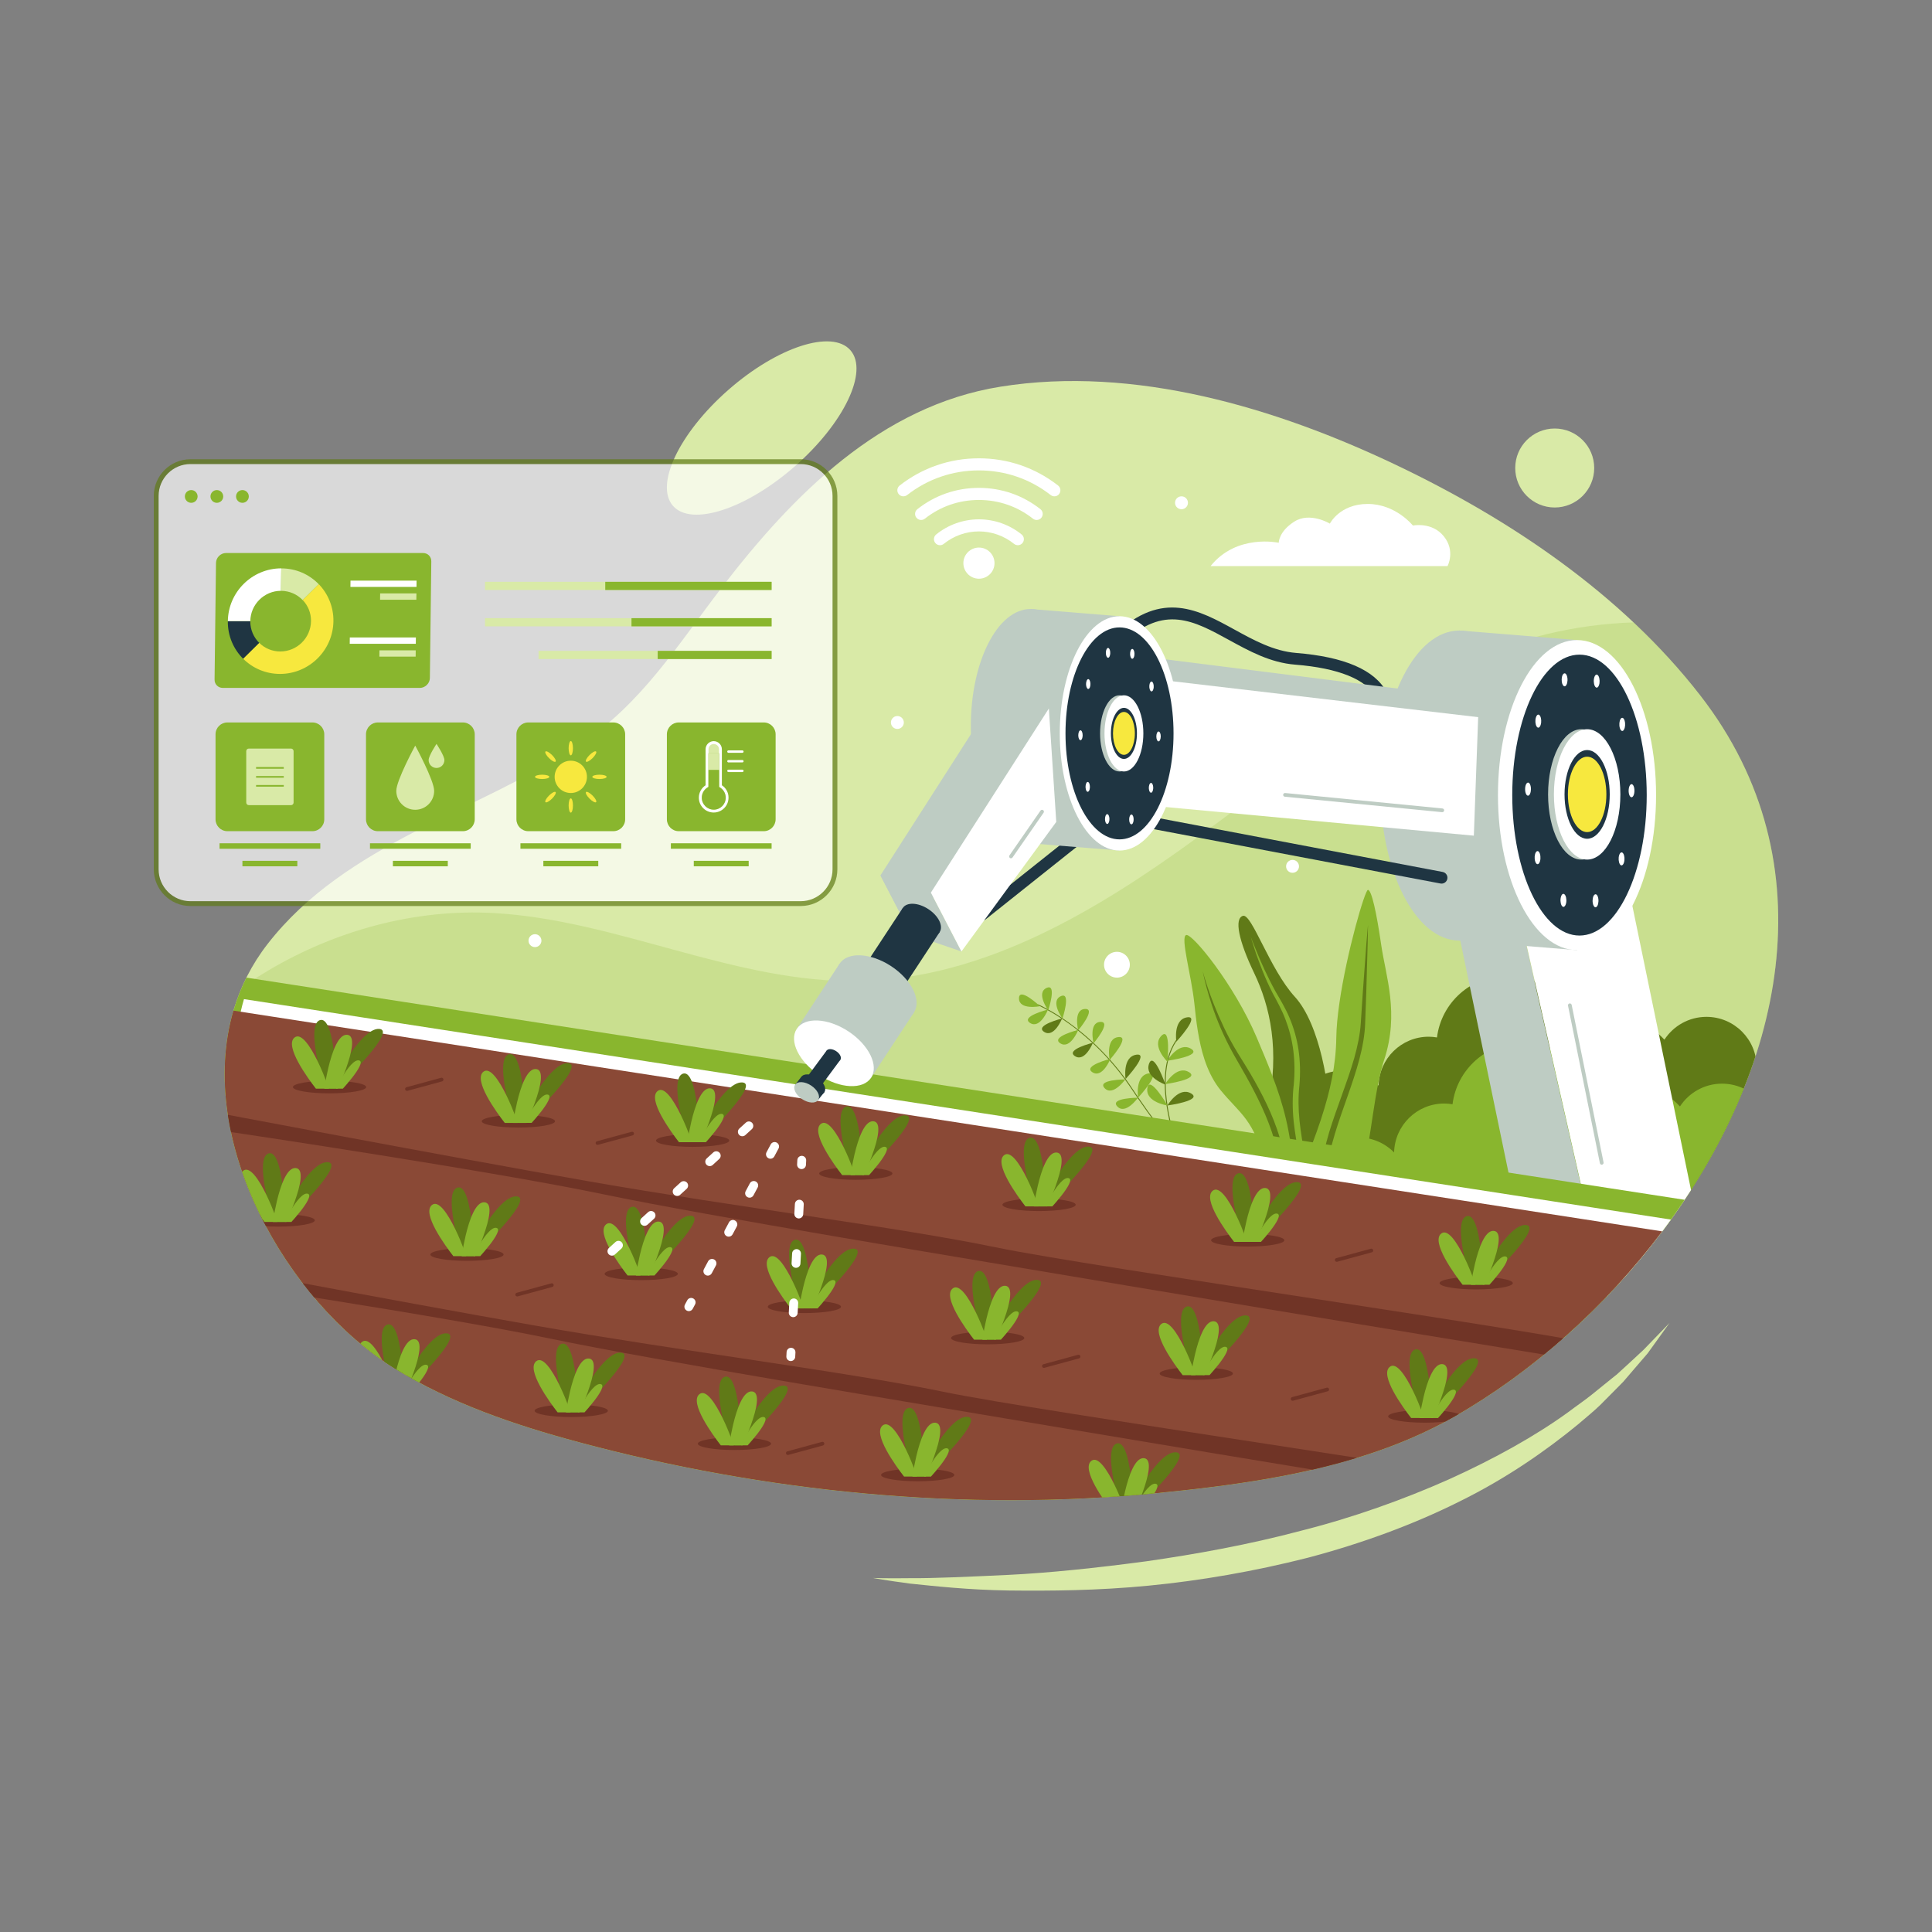 <?xml version="1.0" encoding="utf-8"?>
<svg xmlns="http://www.w3.org/2000/svg" enable-background="new 0 0 500 500" viewBox="0 0 500 500">
  <rect x="0" y="0" width="500" height="500" fill="#808080" stroke="none"/>
  <g>
    <g>
      <g>
        <defs>
          <path d="M430.19,318.68c-14.83,19.7-33.8,36.5-53.74,47.9c-14.77,8.45-31.45,13.15-48.4,16.11&#xA;					c-9.56,1.67-19.22,2.79-28.66,3.72c-49.81,4.91-101.39-0.23-149.65-13.2c-16.57-4.45-33.02-10.05-47.61-19.07&#xA;					c-28.02-17.33-51.54-59.08-41.71-92.59c1.79-6.1,4.68-11.91,8.85-17.27c20.34-26.13,54.24-34.09,80.83-51.63&#xA;					c15.96-10.53,25.27-25.74,36.66-40.56c18.38-23.93,41.11-47.06,72.19-52.02c34.65-5.54,71.28,5.46,102.33,20.25&#xA;					c29.61,14.1,58.47,33.53,78.74,59.65C474.05,223.79,461.15,277.57,430.19,318.68z" id="a"/>
        </defs>
        <clipPath id="b">
          <use href="#a" overflow="visible"/>
        </clipPath>
        <g clip-path="url(#b)">
          <path d="M430.19,318.68c-14.83,19.7-33.8,36.5-53.74,47.9c-14.77,8.45-31.45,13.15-48.4,16.11&#xA;					c-9.56,1.67-19.22,2.79-28.66,3.72c-49.81,4.91-101.39-0.23-149.65-13.2c-16.57-4.45-33.02-10.05-47.61-19.07&#xA;					c-28.02-17.33-51.54-59.08-41.71-92.59c1.79-6.1,4.68-11.91,8.85-17.27c20.34-26.13,54.24-34.09,80.83-51.63&#xA;					c15.96-10.53,25.27-25.74,36.66-40.56c18.38-23.93,41.11-47.06,72.19-52.02c34.65-5.54,71.28,5.46,102.33,20.25&#xA;					c29.61,14.1,58.47,33.53,78.74,59.65C474.05,223.79,461.15,277.57,430.19,318.68z" fill="#D9EAA7"/>
        </g>
        <g clip-path="url(#b)" opacity=".2">
          <path d="M127.71,236.29c32.22,1.77,62.63,18.27,94.89,17.6c32.2-0.67,61.44-18.31,87.46-37.28&#xA;					c26.02-18.97,51.39-40.25,82.03-50.18c28.68-9.3,62.18-7.14,86.39,10.83c24.21,17.97,35.88,53.27,22.33,80.2&#xA;					c-6.46,12.85-17.63,22.71-29.34,31.06c-40.01,28.5-88.76,42.72-137.58,48.19c-48.82,5.47-98.14,2.64-147.18-0.19&#xA;					c-44.92-2.59-90.18-5.22-134.13-15.53c-6.93-1.63-24.35-3.09-28.16-9.86c-3.65-6.5,3.78-17.22,7.01-22.58&#xA;					c9.3-15.42,22.64-28.32,38.13-37.47C87.02,240.77,107.39,235.18,127.71,236.29z" fill="#89B62E"/>
        </g>
        <g clip-path="url(#b)">
          <g>
            <path d="M504.39,282.98c-2.16,0-4.25,0.32-6.23,0.91c-0.07-7.11-5.85-12.86-12.98-12.86&#xA;						c-6.71,0-12.23,5.09-12.92,11.61c-2.25-3.88-6.43-6.49-11.24-6.49c-2.39,0-4.62,0.66-6.54,1.78c0.08-0.58,0.14-1.17,0.14-1.78&#xA;						c0-7.17-5.82-12.99-12.99-12.99c-4.56,0-8.56,2.35-10.88,5.9c-3.99-4.25-9.65-6.9-15.93-6.9c-2.84,0-5.55,0.55-8.03,1.53&#xA;						c-2.76-6.56-9.25-11.16-16.81-11.16c-9.3,0-16.97,6.96-18.09,15.96c-0.7-0.12-1.42-0.19-2.15-0.19&#xA;						c-7.06,0-12.8,5.64-12.97,12.66c-2.36-2.39-5.63-3.88-9.26-3.88c-7.17,0-12.99,5.82-12.99,12.99c0,4.63,2.43,8.68,6.07,10.98&#xA;						c-0.2,1.18-0.31,2.4-0.31,3.64c0,12.07,9.79,21.86,21.86,21.86c8.79,0,16.37-5.2,19.84-12.68&#xA;						c2.86,8.75,11.08,15.07,20.78,15.07c8.24,0,15.41-4.56,19.14-11.3c4,4.52,9.85,7.36,16.36,7.36c5.85,0,11.16-2.3,15.08-6.04&#xA;						c2.93,8.62,11.08,14.82,20.69,14.82c7.91,0,14.84-4.2,18.67-10.49c3.38,2.15,7.39,3.4,11.7,3.4c12.07,0,21.86-9.79,21.86-21.86&#xA;						C526.25,292.77,516.46,282.98,504.39,282.98z" fill="#607A17"/>
          </g>
          <g>
            <g>
              <g>
                <g>
                  <path d="M344.15,290.23c-0.13,7.24-0.34,39.28-2.82,56.74c-0.2,1.4-0.42,2.71-0.65,3.9&#xA;									c-1.2,0.06-2.47,0.11-3.79,0.14c-0.2,0.01-0.41,0.01-0.62,0.02c-0.75,0.02-1.52,0.03-2.31,0.04c-0.4,0-0.8,0.01-1.21,0.01&#xA;									c0.31-1.23,0.66-2.69,1.01-4.33c1.74-8.29,3.32-21.28-0.11-33.06c-5.59-19.22-8.92-11.58-5.61-26.73&#xA;									c3.31-15.14,0.61-26.62-3.45-35.1c-4.07-8.46-5.2-14.16-2.92-14.84c2.29-0.69,6.92,13.82,13.42,20.93&#xA;									C341.6,265.04,344.3,281.98,344.15,290.23z" fill="#607A17"/>
                </g>
                <g>
                  <g>
                    <path d="M323.69,242.42c0,0,0.53,1.48,1.59,4.01c1.04,2.53,2.61,6.13,4.86,10.22&#xA;										c1.15,2,2.53,4.24,3.58,6.75c1.06,2.52,1.9,5.31,2.33,8.28c0.44,2.96,0.51,6.07,0.24,9.19c-0.33,3.06-0.29,6.1,0.03,9.19&#xA;										c0.65,6.16,2.12,12.29,2.75,18.18c0.67,5.89,0.64,11.42,0.44,16.13c-0.22,4.72-0.78,8.62-1.26,11.32&#xA;										c-0.51,2.7-0.95,4.21-0.95,4.21s0.33-1.54,0.65-4.26c0.35-2.71,0.61-6.62,0.7-11.3c0.07-4.68-0.16-10.15-0.92-15.93&#xA;										c-0.75-5.79-2.23-11.88-2.93-18.19c-0.32-3.15-0.34-6.4,0.02-9.48c0.29-3.02,0.25-6.02-0.11-8.88&#xA;										c-0.37-2.86-1.09-5.57-2.04-8.05c-0.95-2.5-2.16-4.66-3.3-6.76c-2.16-4.22-3.46-7.94-4.39-10.52&#xA;										C324.12,243.93,323.69,242.42,323.69,242.42z" fill="#89B62E"/>
                  </g>
                </g>
              </g>
              <g>
                <g>
                  <path d="M358.24,274.23c-0.98,2.99-1.66,6.36-2.27,10.03c-1.69,10.16-2.84,22.6-8.28,35.53&#xA;									c0,0.01,0,0.01,0,0.01c-0.5,1.18-1.03,2.35-1.6,3.53c-2.84,5.9-5.03,10.69-6.71,14.49c0,0,0,0.01-0.01,0.02&#xA;									c-0.44,1.01-0.85,1.95-1.22,2.82c-0.42,0.99-0.8,1.88-1.14,2.7c-0.22,0.53-0.42,1.03-0.6,1.48&#xA;									c-0.44,1.09-0.79,1.99-1.07,2.71c-0.87-0.06-1.77-0.13-2.68-0.2l-1.08-0.09c-1.02-0.09-2.02-0.18-3-0.27&#xA;									c-0.47-0.05-0.94-0.1-1.39-0.14c-0.64-0.08-1.25-0.14-1.86-0.21c0.07-0.73,0.18-1.7,0.34-2.87l0.01-0.07&#xA;									c0.03-0.27,0.07-0.54,0.1-0.82c0.02-0.11,0.03-0.22,0.05-0.33c0.06-0.46,0.12-0.93,0.2-1.42c0.26-1.85,0.6-3.99,1.01-6.32&#xA;									c0-0.01,0-0.01,0-0.02c0.32-1.78,0.69-3.69,1.12-5.65c0.03-0.14,0.06-0.27,0.09-0.42c0.89-4.09,2.03-8.45,3.46-12.7&#xA;									c0.13-0.42,0.28-0.82,0.42-1.23c0.5-1.41,1.02-2.79,1.58-4.14c0.96-2.32,1.89-4.56,2.77-6.73l0-0.01&#xA;									c2.09-5.09,3.94-9.81,5.43-14.35l0-0.02c2.36-7.2,3.83-13.93,3.92-20.96c0.04-2.63,0.33-5.69,0.8-8.93l0-0.01&#xA;									c1.9-13.23,6.61-29.27,7.38-29.33c0.95-0.07,2.26,6.02,3.44,14.2C358.64,252.69,362.18,262.22,358.24,274.23z" fill="#89B62E"/>
                </g>
                <g>
                  <g>
                    <path d="M354.04,239.31c0,0-0.03,1.72-0.09,4.74c-0.08,3.01-0.2,7.36-0.35,12.48&#xA;										c-0.09,2.58-0.19,5.38-0.3,8.35c-0.1,3.01-0.68,6.15-1.51,9.3c-1.67,6.31-4.34,12.7-6.32,19.24&#xA;										c-1.95,6.54-3.15,13.34-4.61,19.64c-1.41,6.32-3.09,12.16-4.81,17.03c-1.66,4.85-3.08,8.97-4.06,11.82&#xA;										c-1,2.84-1.58,4.47-1.58,4.47s0.47-1.66,1.29-4.56c0.85-2.88,2.07-7.06,3.52-11.98c1.59-4.92,3.01-10.75,4.32-17.06&#xA;										c1.33-6.3,2.5-13.11,4.46-19.8c2.05-6.64,4.72-13,6.48-19.16c0.86-3.08,1.5-6.1,1.69-9.01c0.2-2.95,0.38-5.75,0.55-8.32&#xA;										c0.37-5.12,0.69-9.46,0.91-12.46C353.9,241.03,354.04,239.31,354.04,239.31z" fill="#607A17"/>
                  </g>
                </g>
              </g>
              <g>
                <g>
                  <path d="M344.86,349.54l-0.59,0.12c-1.01,0.19-1.99,0.38-2.96,0.56c-0.47,0.08-0.93,0.16-1.38,0.24&#xA;									c-0.8-1.02-1.63-2.16-2.45-3.42c-0.06-0.1-0.13-0.2-0.19-0.31c-0.76-1.19-1.52-2.5-2.23-3.93&#xA;									c-1.14-2.25-2.21-4.78-3.14-7.64c-2.21-6.82-2.97-11.67-3.25-15.78l0-0.01c-0.04-0.68-0.08-1.32-0.1-1.97&#xA;									c-0.1-2.47-0.07-4.72-0.15-7.09c-0.09-2.63-0.33-5.38-1.06-8.7c-2.59-11.75-6.44-13.34-11.43-19.42&#xA;									c-0.2-0.25-0.4-0.5-0.59-0.76c0,0,0-0.01-0.01-0.01c-1.58-2.15-2.74-4.61-3.6-7.2c-1.56-4.73-2.16-9.91-2.63-14.49&#xA;									c-0.78-7.4-3.68-17.2-2.13-17.74c1.54-0.55,12.47,12.84,18.28,26.55c1.44,3.39,2.74,6.49,3.89,9.49&#xA;									c2.99,7.78,4.97,14.96,5.57,25.01c0.11,1.76,0.17,3.61,0.19,5.57c0.03,2.89,0.41,6.19,1.03,9.66&#xA;									c0.1,0.59,0.21,1.18,0.33,1.78c1.54,7.83,4.13,16.4,6.49,23.4l0,0.01c0.12,0.39,0.25,0.75,0.38,1.13&#xA;									c0.09,0.27,0.18,0.53,0.28,0.8C343.91,346.86,344.39,348.26,344.86,349.54z" fill="#89B62E"/>
                </g>
                <g>
                  <g>
                    <path d="M311.27,251.35c0,0,0.38,1.52,1.25,4.11c0.85,2.59,2.25,6.24,4.24,10.46&#xA;										c0.99,2.11,2.19,4.34,3.57,6.61c1.39,2.27,2.94,4.68,4.37,7.25c2.89,5.12,5.65,10.86,7.16,17.06&#xA;										c0.74,3.08,1.01,6.36,0.97,9.42c0.02,3.08,0.05,6.09,0.17,9c0.24,5.82,0.85,11.24,1.78,15.81&#xA;										c0.95,4.56,2.01,8.32,2.98,10.87c0.41,1.3,0.86,2.28,1.11,2.97c0.27,0.68,0.41,1.05,0.41,1.05s-0.17-0.35-0.48-1.01&#xA;										c-0.3-0.67-0.82-1.62-1.32-2.89c-1.08-2.52-2.44-6.21-3.54-10.8c-1.07-4.59-1.95-10.04-2.28-15.92&#xA;										c-0.19-2.94-0.26-5.98-0.3-9.06c0.01-3.09-0.25-6.08-0.98-9.08c-1.42-5.98-4.1-11.64-6.85-16.76&#xA;										c-1.38-2.57-2.82-4.98-4.15-7.34c-1.32-2.36-2.45-4.66-3.39-6.82c-1.89-4.32-3.01-8.09-3.74-10.73&#xA;										C311.54,252.89,311.27,251.35,311.27,251.35z" fill="#607A17"/>
                  </g>
                </g>
              </g>
            </g>
            <g>
              <g>
                <g>
                  <g>
                    <g>
                      <path d="M291.3,279.22l0.02,0.02c0.59,0.81,1.18,1.66,1.76,2.54c0.47,0.71,0.95,1.42,1.44,2.13l0,0&#xA;											c0.02,0.04,0.05,0.07,0.07,0.11c3.37,4.94,6.99,9.71,10.34,13.91c0.15,0.19,0.29,0.37,0.44,0.55l0.03,0.03l-0.18,0.14&#xA;											c-0.02-0.02-0.03-0.04-0.05-0.06c-0.32-0.4-0.65-0.81-0.97-1.22c-3.18-4.01-6.58-8.52-9.76-13.17&#xA;											c-0.02-0.04-0.05-0.07-0.07-0.11c-0.5-0.72-0.99-1.45-1.47-2.18c-0.57-0.85-1.14-1.68-1.72-2.48l-0.06-0.08&#xA;											c-1.3-1.77-2.62-3.39-3.94-4.88c-0.09-0.11-0.19-0.21-0.28-0.32c-1.38-1.54-2.76-2.92-4.09-4.16&#xA;											c-0.03-0.03-0.07-0.06-0.1-0.09l0,0c-1.3-1.2-2.55-2.26-3.71-3.19c-0.05-0.04-0.1-0.08-0.14-0.12&#xA;											c-0.76-0.6-1.48-1.14-2.16-1.63c-0.64-0.46-1.26-0.89-1.85-1.28c-0.04-0.02-0.07-0.05-0.11-0.07&#xA;											c-1.37-0.9-2.58-1.62-3.56-2.16c-0.06-0.04-0.13-0.07-0.2-0.11c-0.77-0.42-1.39-0.73-1.83-0.94&#xA;											c-0.43-0.21-0.67-0.31-0.68-0.31l0.09-0.21c0,0,0.02,0.01,0.04,0.02c0,0,0,0,0,0c0.21,0.09,1.1,0.49,2.48,1.24&#xA;											c0,0,0,0,0,0c0.09,0.05,0.17,0.1,0.26,0.15c0.98,0.54,2.17,1.25,3.51,2.13c0.05,0.03,0.1,0.06,0.14,0.1&#xA;											c0.58,0.38,1.18,0.8,1.81,1.26c0.68,0.49,1.41,1.04,2.18,1.64c0.05,0.04,0.1,0.08,0.15,0.12&#xA;											c1.21,0.96,2.51,2.07,3.85,3.32c0,0,0,0,0,0c0.03,0.03,0.06,0.05,0.09,0.08c1.32,1.23,2.69,2.62,4.06,4.15c0,0,0,0,0.01,0&#xA;											c0.04,0.04,0.07,0.09,0.11,0.13c0.01,0.01,0.02,0.02,0.02,0.02C288.62,275.76,289.97,277.41,291.3,279.22z" fill="#607A17"/>
                    </g>
                  </g>
                </g>
                <g>
                  <g>
                    <g>
                      <path d="M283.02,270c0,0-1.35-5.37,1.74-5.53C287.84,264.3,283.02,270,283.02,270z" fill="#89B62E"/>
                    </g>
                  </g>
                </g>
                <g>
                  <g>
                    <g>
                      <path d="M287.18,274.31c0,0-1.12-5.54,2.23-5.91C292.77,268.02,287.18,274.31,287.18,274.31z" fill="#89B62E"/>
                    </g>
                  </g>
                </g>
                <g>
                  <g>
                    <g>
                      <path d="M291.3,279.25c0,0-0.89-5.71,2.75-6.29C297.69,272.38,291.3,279.25,291.3,279.25z" fill="#607A17"/>
                    </g>
                  </g>
                </g>
                <g>
                  <g>
                    <g>
                      <path d="M294.54,284.08c0,0-0.89-5.71,2.75-6.29C300.92,277.2,294.54,284.08,294.54,284.08z" fill="#89B62E"/>
                    </g>
                  </g>
                </g>
                <g>
                  <g>
                    <g>
                      <path d="M279.04,266.65c0,0-1.35-5.37,1.74-5.53C283.86,260.95,279.04,266.65,279.04,266.65z" fill="#89B62E"/>
                    </g>
                  </g>
                </g>
                <g>
                  <g>
                    <g>
                      <path d="M274.96,263.6c0,0-3.25-4.48-0.44-5.78C277.33,256.51,274.96,263.6,274.96,263.6z" fill="#89B62E"/>
                    </g>
                  </g>
                </g>
                <g>
                  <g>
                    <g>
                      <path d="M271.28,261.46c0,0-3.25-4.48-0.44-5.78C273.65,254.38,271.28,261.46,271.28,261.46z" fill="#89B62E"/>
                    </g>
                  </g>
                </g>
                <g>
                  <g>
                    <g>
                      <path d="M271.23,261.27c0,0-2.05,5.14-4.65,3.47C263.98,263.06,271.23,261.27,271.23,261.27z" fill="#89B62E"/>
                    </g>
                  </g>
                </g>
                <g>
                  <g>
                    <g>
                      <path d="M274.87,263.58c0,0-2.05,5.14-4.65,3.47C267.62,265.37,274.87,263.58,274.87,263.58z" fill="#607A17"/>
                    </g>
                  </g>
                </g>
                <g>
                  <g>
                    <g>
                      <path d="M279.05,266.54c0,0-2.05,5.14-4.65,3.47C271.8,268.33,279.05,266.54,279.05,266.54z" fill="#89B62E"/>
                    </g>
                  </g>
                </g>
                <g>
                  <g>
                    <g>
                      <path d="M282.85,269.86c0,0-2.05,5.14-4.65,3.47C275.6,271.65,282.85,269.86,282.85,269.86z" fill="#607A17"/>
                    </g>
                  </g>
                </g>
                <g>
                  <g>
                    <g>
                      <path d="M287.37,274.03c0,0-2.05,5.14-4.65,3.47C280.12,275.82,287.37,274.03,287.37,274.03z" fill="#89B62E"/>
                    </g>
                  </g>
                </g>
                <g>
                  <g>
                    <g>
                      <path d="M291.22,279.35c0,0-3.21,4.51-5.34,2.27C283.75,279.38,291.22,279.35,291.22,279.35z" fill="#89B62E"/>
                    </g>
                  </g>
                </g>
                <g>
                  <g>
                    <g>
                      <path d="M294.51,284.09c0,0-3.21,4.51-5.34,2.27C287.04,284.12,294.51,284.09,294.51,284.09z" fill="#89B62E"/>
                    </g>
                  </g>
                </g>
                <g>
                  <g>
                    <g>
                      <path d="M269.14,260.41c0,0-5.43,1.06-5.43-2.04C263.72,255.28,269.14,260.41,269.14,260.41z" fill="#89B62E"/>
                    </g>
                  </g>
                </g>
              </g>
              <g>
                <g>
                  <g>
                    <g>
                      <path d="M305.6,267.98c-0.43,0.47-0.82,0.97-1.17,1.51c-0.87,1.3-1.54,2.81-1.99,4.5c0,0,0,0,0,0&#xA;											c-0.05,0.16-0.09,0.33-0.13,0.49c-0.27,1.13-0.46,2.34-0.55,3.62c-0.05,0.72-0.08,1.47-0.08,2.25c0,0.07,0,0.13,0,0.2&#xA;											c0.02,1.72,0.17,3.56,0.46,5.51l0,0c0,0,0,0.01,0,0.01c0,0.01,0,0.02,0,0.03c0,0,0,0,0,0c0.19,1.23,0.42,2.5,0.72,3.81&#xA;											c0.72,3.21,1.66,6.2,2.51,8.57c0.01,0.01,0.01,0.03,0.02,0.04l-0.2,0.15c-0.01-0.03-0.02-0.05-0.03-0.08&#xA;											c-0.02-0.05-0.04-0.11-0.06-0.16c-0.06-0.16-0.12-0.33-0.18-0.5c-0.79-2.27-1.64-5.02-2.3-7.96&#xA;											c-0.3-1.34-0.54-2.65-0.73-3.91c-0.03-0.17-0.05-0.34-0.07-0.5c-0.24-1.73-0.37-3.37-0.39-4.91c0-0.14,0-0.29,0-0.43l0,0&#xA;											c0-0.73,0.03-1.44,0.08-2.12c0.09-1.21,0.26-2.36,0.5-3.43c0.05-0.23,0.11-0.46,0.17-0.68c0,0,0-0.01,0-0.01&#xA;											c0.49-1.83,1.22-3.44,2.19-4.83c0.32-0.46,0.67-0.9,1.04-1.31L305.6,267.98z" fill="#607A17"/>
                    </g>
                  </g>
                </g>
                <g>
                  <g>
                    <g>
                      <path d="M304.44,269.58c0,0-0.89-5.71,2.75-6.29C310.82,262.7,304.44,269.58,304.44,269.58z" fill="#607A17"/>
                    </g>
                  </g>
                </g>
                <g>
                  <g>
                    <g>
                      <path d="M302.13,274.77c0,0-4.15-4.03-1.59-6.68C303.09,265.43,302.13,274.77,302.13,274.77z" fill="#89B62E"/>
                    </g>
                  </g>
                </g>
                <g>
                  <g>
                    <g>
                      <path d="M301.62,280.71c0,0-5.46-1.91-4.26-5.39C298.57,271.83,301.62,280.71,301.62,280.71z" fill="#607A17"/>
                    </g>
                  </g>
                </g>
                <g>
                  <g>
                    <g>
                      <path d="M302.16,286.1c0,0-5.73-0.81-5.23-4.46S302.16,286.1,302.16,286.1z" fill="#89B62E"/>
                    </g>
                  </g>
                </g>
                <g>
                  <g>
                    <g>
                      <path d="M302.08,274.52c0,0,2.93-4.98,6.12-3.13C311.38,273.25,302.08,274.52,302.08,274.52z" fill="#89B62E"/>
                    </g>
                  </g>
                </g>
                <g>
                  <g>
                    <g>
                      <path d="M301.54,280.57c0,0,2.93-4.98,6.12-3.13S301.54,280.57,301.54,280.57z" fill="#89B62E"/>
                    </g>
                  </g>
                </g>
                <g>
                  <g>
                    <g>
                      <path d="M302.12,286.1c0,0,2.93-4.98,6.12-3.13C311.41,284.83,302.12,286.1,302.12,286.1z" fill="#607A17"/>
                    </g>
                  </g>
                </g>
              </g>
            </g>
          </g>
          <g>
            <path d="M508.41,300.27c-2.16,0-4.25,0.32-6.23,0.91c-0.07-7.11-5.85-12.86-12.98-12.86&#xA;						c-6.71,0-12.23,5.09-12.92,11.61c-2.25-3.88-6.43-6.49-11.24-6.49c-2.39,0-4.62,0.66-6.54,1.78c0.08-0.58,0.14-1.17,0.14-1.78&#xA;						c0-7.17-5.82-12.99-12.99-12.99c-4.56,0-8.56,2.35-10.88,5.9c-3.99-4.25-9.65-6.9-15.93-6.9c-2.84,0-5.55,0.55-8.03,1.53&#xA;						c-2.76-6.56-9.25-11.16-16.81-11.16c-9.3,0-16.97,6.96-18.09,15.96c-0.7-0.12-1.42-0.19-2.15-0.19&#xA;						c-7.06,0-12.8,5.64-12.97,12.66c-2.36-2.39-5.63-3.88-9.26-3.88c-7.17,0-12.99,5.82-12.99,12.99c0,4.63,2.43,8.68,6.07,10.98&#xA;						c-0.2,1.18-0.31,2.4-0.31,3.64c0,12.07,9.79,21.86,21.86,21.86c8.79,0,16.37-5.2,19.84-12.68&#xA;						c2.86,8.75,11.08,15.07,20.78,15.07c8.24,0,15.41-4.56,19.14-11.3c4,4.52,9.85,7.36,16.36,7.36c5.85,0,11.16-2.3,15.08-6.04&#xA;						c2.93,8.62,11.08,14.82,20.69,14.82c7.91,0,14.84-4.2,18.67-10.49c3.38,2.15,7.39,3.4,11.7,3.4c12.07,0,21.86-9.79,21.86-21.86&#xA;						C530.27,310.05,520.48,300.27,508.41,300.27z" fill="#89B62E"/>
          </g>
        </g>
        <g clip-path="url(#b)">
          <g>
            <g>
              <g>
                <polygon fill="#FFF" points="419.09 218.14 455.98 396.8 431.21 403.78 392.09 231.44"/>
              </g>
              <g>
                <path d="M414.52,301.42c-0.23,0-0.42-0.16-0.47-0.39l-8.25-40.77c-0.05-0.26,0.12-0.51,0.38-0.57&#xA;								c0.26-0.05,0.51,0.12,0.57,0.38l8.25,40.77c0.05,0.26-0.12,0.51-0.38,0.57C414.58,301.42,414.55,301.42,414.52,301.42z" fill="#BECCC3"/>
              </g>
              <g>
                <polygon fill="#BECCC3" points="393.37 237.51 431.21 403.78 412.16 408.23 377.49 241.32"/>
              </g>
            </g>
          </g>
        </g>
        <g clip-path="url(#b)">
          <path d="M484.82,318.05c-19.1,25.37-43.53,47-69.21,61.68c-19.02,10.88-40.51,16.93-62.34,20.75&#xA;					c-12.32,2.15-24.75,3.59-36.9,4.79c-64.14,6.32-130.57-0.3-192.72-17c-21.34-5.74-42.52-12.94-61.32-24.56&#xA;					C26.25,341.41-4.05,287.65,8.62,244.49L484.82,318.05z" fill="#89B62E"/>
        </g>
        <g clip-path="url(#b)">
          <path d="M432.91,315.7c-14.83,19.7-33.8,36.5-53.74,47.9c-14.77,8.45-31.45,13.15-48.4,16.11&#xA;					c-9.56,1.67-19.22,2.79-28.66,3.72c-49.81,4.91-101.39-0.23-149.65-13.2c-16.57-4.45-33.02-10.05-47.61-19.07&#xA;					c-28.02-17.33-51.54-59.08-41.71-92.59L432.91,315.7z" fill="#FFF"/>
        </g>
        <g clip-path="url(#b)">
          <path d="M430.19,318.68c-14.83,19.7-33.8,36.5-53.74,47.9c-14.77,8.45-31.45,13.15-48.4,16.11&#xA;					c-9.56,1.67-19.22,2.79-28.66,3.72c-49.81,4.91-101.39-0.23-149.65-13.2c-16.57-4.45-33.02-10.05-47.61-19.07&#xA;					c-28.02-17.33-51.54-59.08-41.71-92.59L430.19,318.68z" fill="#8A4936"/>
        </g>
        <g clip-path="url(#b)">
          <g>
            <g>
              <ellipse cx="85.29" cy="281.33" fill="#703426" rx="9.48" ry="1.63"/>
            </g>
            <g>
              <g>
                <g>
                  <path d="M86.93,281.7c-0.03,0.01-0.12,0.02-0.24,0.05h-2.68c-0.36-1.18-1.16-4.01-1.8-7.07&#xA;									c-0.98-4.74-1.55-10.03,0.6-10.67c2.26-0.68,3.35,5.12,3.83,10.26C87.01,278.16,87.03,281.68,86.93,281.7z" fill="#607A17"/>
                </g>
                <g>
                  <path d="M87.08,281.75h-1.65c0.52-1.07,2.16-4.27,4.22-7.5c0-0.01,0.01-0.01,0.01-0.02&#xA;									c2.59-4.04,5.84-8.09,8.45-7.95C102.71,266.53,89.81,279.13,87.08,281.75z" fill="#607A17"/>
                </g>
                <g>
                  <path d="M85.11,281.75h-3.35c-2.04-2.63-8.28-11.12-5.51-13.26c1.71-1.31,4.09,2.34,5.97,6.18&#xA;									c0.98,2.01,1.81,4.07,2.35,5.5C84.83,280.88,85.01,281.44,85.11,281.75z" fill="#89B62E"/>
                </g>
                <g>
                  <path d="M89.61,276.37c0,0.01,0,0.01,0,0.02c-0.86,2.43-1.85,4.62-2.19,5.36h-3.49&#xA;									c0.03-0.22,0.09-0.61,0.18-1.13c0.18-1.03,0.46-2.57,0.85-4.22c0.96-4.05,2.59-8.8,4.89-8.6&#xA;									C92.08,268,90.99,272.49,89.61,276.37z" fill="#89B62E"/>
                </g>
              </g>
            </g>
            <g>
              <path d="M86.99,281.73c0.02,0,0.07,0.01,0.13,0.02h1.61c0.45-0.49,1.48-1.66,2.46-2.92&#xA;							c1.52-1.96,2.89-4.14,1.72-4.4c-1.23-0.28-3.02,2.11-4.31,4.23C87.63,280.27,86.93,281.72,86.99,281.73z" fill="#89B62E"/>
            </g>
          </g>
          <g>
            <g>
              <ellipse cx="134.16" cy="290.18" fill="#703426" rx="9.48" ry="1.63"/>
            </g>
            <g>
              <g>
                <g>
                  <path d="M135.8,290.55c-0.03,0.01-0.12,0.02-0.24,0.05h-2.68c-0.36-1.18-1.16-4.01-1.8-7.07&#xA;									c-0.98-4.74-1.55-10.03,0.6-10.67c2.26-0.68,3.35,5.12,3.83,10.26C135.88,287.02,135.89,290.53,135.8,290.55z" fill="#607A17"/>
                </g>
                <g>
                  <path d="M135.94,290.61h-1.65c0.52-1.07,2.16-4.27,4.22-7.5c0-0.01,0.01-0.01,0.01-0.02&#xA;									c2.59-4.04,5.84-8.09,8.45-7.95C151.57,275.39,138.67,287.99,135.94,290.61z" fill="#607A17"/>
                </g>
                <g>
                  <path d="M133.98,290.61h-3.35c-2.04-2.63-8.28-11.12-5.51-13.26c1.71-1.31,4.09,2.34,5.97,6.18&#xA;									c0.98,2.01,1.81,4.07,2.35,5.5C133.69,289.74,133.88,290.29,133.98,290.61z" fill="#89B62E"/>
                </g>
                <g>
                  <path d="M138.47,285.23c0,0.01,0,0.01,0,0.02c-0.86,2.43-1.85,4.62-2.19,5.36h-3.49&#xA;									c0.03-0.22,0.09-0.61,0.18-1.13c0.18-1.03,0.46-2.57,0.85-4.22c0.96-4.05,2.59-8.8,4.89-8.6&#xA;									C140.95,276.86,139.86,281.35,138.47,285.23z" fill="#89B62E"/>
                </g>
              </g>
            </g>
            <g>
              <path d="M135.85,290.58c0.02,0,0.07,0.01,0.13,0.02h1.61c0.45-0.49,1.48-1.66,2.46-2.92&#xA;							c1.52-1.96,2.89-4.14,1.72-4.4c-1.23-0.28-3.02,2.11-4.31,4.23C136.49,289.12,135.8,290.57,135.85,290.58z" fill="#89B62E"/>
            </g>
          </g>
          <g>
            <g>
              <ellipse cx="179.25" cy="295.18" fill="#703426" rx="9.48" ry="1.63"/>
            </g>
            <g>
              <g>
                <g>
                  <path d="M180.89,295.55c-0.03,0.01-0.12,0.02-0.24,0.05h-2.68c-0.36-1.18-1.16-4.01-1.8-7.07&#xA;									c-0.98-4.74-1.55-10.03,0.6-10.67c2.26-0.68,3.35,5.12,3.83,10.26C180.97,292.01,180.99,295.52,180.89,295.55z" fill="#607A17"/>
                </g>
                <g>
                  <path d="M181.04,295.6h-1.65c0.52-1.07,2.16-4.27,4.22-7.5c0-0.01,0.01-0.01,0.01-0.02&#xA;									c2.59-4.04,5.84-8.09,8.45-7.95C196.67,280.38,183.77,292.98,181.04,295.6z" fill="#607A17"/>
                </g>
                <g>
                  <path d="M179.07,295.6h-3.35c-2.04-2.63-8.28-11.12-5.51-13.26c1.71-1.31,4.09,2.34,5.97,6.18&#xA;									c0.98,2.01,1.81,4.07,2.35,5.5C178.79,294.73,178.97,295.29,179.07,295.6z" fill="#89B62E"/>
                </g>
                <g>
                  <path d="M183.57,290.22c0,0.01,0,0.01,0,0.02c-0.86,2.43-1.85,4.62-2.19,5.36h-3.49&#xA;									c0.03-0.22,0.09-0.61,0.18-1.13c0.18-1.03,0.46-2.57,0.85-4.22c0.96-4.05,2.59-8.8,4.89-8.6&#xA;									C186.04,281.85,184.95,286.34,183.57,290.22z" fill="#89B62E"/>
                </g>
              </g>
            </g>
            <g>
              <path d="M180.95,295.58c0.02,0,0.07,0.01,0.13,0.02h1.61c0.45-0.49,1.48-1.66,2.46-2.92&#xA;							c1.52-1.96,2.89-4.14,1.72-4.4c-1.23-0.28-3.02,2.11-4.31,4.23C181.59,294.12,180.89,295.57,180.95,295.58z" fill="#89B62E"/>
            </g>
          </g>
          <g>
            <g>
              <ellipse cx="221.48" cy="303.7" fill="#703426" rx="9.48" ry="1.63"/>
            </g>
            <g>
              <g>
                <g>
                  <path d="M223.12,304.07c-0.03,0.01-0.12,0.02-0.24,0.05h-2.68c-0.36-1.18-1.16-4.01-1.8-7.07&#xA;									c-0.98-4.74-1.55-10.03,0.6-10.67c2.26-0.68,3.35,5.12,3.83,10.26C223.2,300.54,223.22,304.05,223.12,304.07z" fill="#607A17"/>
                </g>
                <g>
                  <path d="M223.27,304.12h-1.65c0.52-1.07,2.16-4.27,4.22-7.5c0-0.01,0.01-0.01,0.01-0.02&#xA;									c2.59-4.04,5.84-8.09,8.45-7.95C238.9,288.9,226,301.5,223.27,304.12z" fill="#607A17"/>
                </g>
                <g>
                  <path d="M221.3,304.12h-3.35c-2.04-2.63-8.28-11.12-5.51-13.26c1.71-1.31,4.09,2.34,5.97,6.18&#xA;									c0.98,2.01,1.81,4.07,2.35,5.5C221.02,303.26,221.2,303.81,221.3,304.12z" fill="#89B62E"/>
                </g>
                <g>
                  <path d="M225.79,298.75c0,0.01,0,0.01,0,0.02c-0.86,2.43-1.85,4.62-2.19,5.36h-3.49&#xA;									c0.03-0.22,0.09-0.61,0.18-1.13c0.18-1.03,0.46-2.57,0.85-4.22c0.96-4.05,2.59-8.8,4.89-8.6&#xA;									C228.27,290.38,227.18,294.86,225.79,298.75z" fill="#89B62E"/>
                </g>
              </g>
            </g>
            <g>
              <path d="M223.17,304.1c0.02,0,0.07,0.01,0.13,0.02h1.61c0.45-0.49,1.48-1.66,2.46-2.92&#xA;							c1.52-1.96,2.89-4.14,1.72-4.4c-1.23-0.28-3.02,2.11-4.31,4.23C223.81,302.64,223.12,304.09,223.17,304.1z" fill="#89B62E"/>
            </g>
          </g>
          <g>
            <g>
              <ellipse cx="268.91" cy="311.79" fill="#703426" rx="9.48" ry="1.63"/>
            </g>
            <g>
              <g>
                <g>
                  <path d="M270.55,312.16c-0.03,0.01-0.12,0.02-0.24,0.05h-2.68c-0.36-1.18-1.16-4.01-1.8-7.07&#xA;									c-0.98-4.74-1.55-10.03,0.6-10.67c2.26-0.68,3.35,5.12,3.83,10.26C270.64,308.63,270.65,312.14,270.55,312.16z" fill="#607A17"/>
                </g>
                <g>
                  <path d="M270.7,312.21h-1.65c0.52-1.07,2.16-4.27,4.22-7.5c0-0.01,0.01-0.01,0.01-0.02&#xA;									c2.59-4.04,5.84-8.09,8.45-7.95C286.33,297,273.43,309.6,270.7,312.21z" fill="#607A17"/>
                </g>
                <g>
                  <path d="M268.73,312.21h-3.35c-2.04-2.63-8.28-11.12-5.51-13.26c1.71-1.31,4.09,2.34,5.97,6.18&#xA;									c0.98,2.01,1.81,4.07,2.35,5.5C268.45,311.35,268.64,311.9,268.73,312.21z" fill="#89B62E"/>
                </g>
                <g>
                  <path d="M273.23,306.84c0,0.01,0,0.01,0,0.02c-0.86,2.43-1.85,4.62-2.19,5.36h-3.49&#xA;									c0.03-0.22,0.09-0.61,0.18-1.13c0.18-1.03,0.46-2.57,0.85-4.22c0.96-4.05,2.59-8.8,4.89-8.6&#xA;									C275.7,298.47,274.61,302.95,273.23,306.84z" fill="#89B62E"/>
                </g>
              </g>
            </g>
            <g>
              <path d="M270.61,312.19c0.02,0,0.07,0.01,0.13,0.02h1.61c0.45-0.49,1.48-1.66,2.46-2.92&#xA;							c1.52-1.96,2.89-4.14,1.72-4.4c-1.23-0.28-3.02,2.11-4.31,4.23C271.25,310.73,270.55,312.18,270.61,312.19z" fill="#89B62E"/>
            </g>
          </g>
          <g>
            <g>
              <ellipse cx="322.91" cy="320.98" fill="#703426" rx="9.48" ry="1.63"/>
            </g>
            <g>
              <g>
                <g>
                  <path d="M324.55,321.35c-0.03,0.01-0.12,0.02-0.24,0.05h-2.68c-0.36-1.18-1.16-4.01-1.8-7.07&#xA;									c-0.98-4.74-1.55-10.03,0.6-10.67c2.26-0.68,3.35,5.12,3.83,10.26C324.63,317.81,324.64,321.32,324.55,321.35z" fill="#607A17"/>
                </g>
                <g>
                  <path d="M324.69,321.4h-1.65c0.52-1.07,2.16-4.27,4.22-7.5c0-0.01,0.01-0.01,0.01-0.02&#xA;									c2.59-4.04,5.84-8.09,8.45-7.95C340.32,306.18,327.42,318.78,324.69,321.4z" fill="#607A17"/>
                </g>
                <g>
                  <path d="M322.73,321.4h-3.35c-2.04-2.63-8.28-11.12-5.51-13.26c1.71-1.31,4.09,2.34,5.97,6.18&#xA;									c0.98,2.01,1.81,4.07,2.35,5.5C322.44,320.53,322.63,321.08,322.73,321.4z" fill="#89B62E"/>
                </g>
                <g>
                  <path d="M327.22,316.02c0,0.01,0,0.01,0,0.02c-0.86,2.43-1.85,4.62-2.19,5.36h-3.49&#xA;									c0.03-0.22,0.09-0.61,0.18-1.13c0.18-1.03,0.46-2.57,0.85-4.22c0.96-4.05,2.59-8.8,4.89-8.6&#xA;									C329.7,307.65,328.61,312.14,327.22,316.02z" fill="#89B62E"/>
                </g>
              </g>
            </g>
            <g>
              <path d="M324.6,321.38c0.02,0,0.07,0.01,0.13,0.02h1.61c0.45-0.49,1.48-1.66,2.46-2.92&#xA;							c1.52-1.96,2.89-4.14,1.72-4.4c-1.23-0.28-3.02,2.11-4.31,4.23C325.24,319.92,324.55,321.37,324.6,321.38z" fill="#89B62E"/>
            </g>
          </g>
          <g>
            <g>
              <ellipse cx="382.04" cy="332.07" fill="#703426" rx="9.48" ry="1.63"/>
            </g>
            <g>
              <g>
                <g>
                  <path d="M383.68,332.44c-0.03,0.01-0.12,0.02-0.24,0.05h-2.68c-0.36-1.18-1.16-4.01-1.8-7.07&#xA;									c-0.98-4.74-1.55-10.03,0.6-10.67c2.26-0.68,3.35,5.12,3.83,10.26C383.76,328.9,383.78,332.42,383.68,332.44z" fill="#607A17"/>
                </g>
                <g>
                  <path d="M383.83,332.49h-1.65c0.52-1.07,2.16-4.27,4.22-7.5c0-0.01,0.01-0.01,0.01-0.02&#xA;									c2.59-4.04,5.84-8.09,8.45-7.95C399.46,317.27,386.56,329.87,383.83,332.49z" fill="#607A17"/>
                </g>
                <g>
                  <path d="M381.86,332.49h-3.35c-2.04-2.63-8.28-11.12-5.51-13.26c1.71-1.31,4.09,2.34,5.97,6.18&#xA;									c0.98,2.01,1.81,4.07,2.35,5.5C381.58,331.63,381.76,332.18,381.86,332.49z" fill="#89B62E"/>
                </g>
                <g>
                  <path d="M386.35,327.12c0,0.01,0,0.01,0,0.02c-0.86,2.43-1.85,4.62-2.19,5.36h-3.49&#xA;									c0.03-0.22,0.09-0.61,0.18-1.13c0.18-1.03,0.46-2.57,0.85-4.22c0.96-4.05,2.59-8.8,4.89-8.6&#xA;									C388.83,318.75,387.74,323.23,386.35,327.12z" fill="#89B62E"/>
                </g>
              </g>
            </g>
            <g>
              <path d="M383.73,332.47c0.02,0,0.07,0.01,0.13,0.02h1.61c0.45-0.49,1.48-1.66,2.46-2.92&#xA;							c1.52-1.96,2.89-4.14,1.72-4.4c-1.23-0.28-3.02,2.11-4.31,4.23C384.37,331.01,383.68,332.46,383.73,332.47z" fill="#89B62E"/>
            </g>
          </g>
        </g>
        <g clip-path="url(#b)">
          <g>
            <g>
              <ellipse cx="71.99" cy="315.82" fill="#703426" rx="9.48" ry="1.63"/>
            </g>
            <g>
              <g>
                <g>
                  <path d="M73.63,316.19c-0.03,0.01-0.12,0.02-0.24,0.05h-2.68c-0.36-1.18-1.16-4.01-1.8-7.07&#xA;									c-0.98-4.74-1.55-10.03,0.6-10.67c2.26-0.68,3.35,5.12,3.83,10.26C73.71,312.65,73.72,316.16,73.63,316.19z" fill="#607A17"/>
                </g>
                <g>
                  <path d="M73.77,316.24h-1.65c0.52-1.07,2.16-4.27,4.22-7.5c0-0.01,0.01-0.01,0.01-0.02&#xA;									c2.59-4.04,5.84-8.09,8.45-7.95C89.4,301.02,76.5,313.62,73.77,316.24z" fill="#607A17"/>
                </g>
                <g>
                  <path d="M71.8,316.24h-3.35c-2.04-2.63-8.28-11.12-5.51-13.26c1.71-1.31,4.09,2.34,5.97,6.18&#xA;									c0.98,2.01,1.81,4.07,2.35,5.5C71.52,315.37,71.71,315.92,71.8,316.24z" fill="#89B62E"/>
                </g>
                <g>
                  <path d="M76.3,310.86c0,0.01,0,0.01,0,0.02c-0.86,2.43-1.85,4.62-2.19,5.36h-3.49&#xA;									c0.03-0.22,0.09-0.61,0.18-1.13c0.18-1.03,0.46-2.57,0.85-4.22c0.96-4.05,2.59-8.8,4.89-8.6&#xA;									C78.78,302.49,77.69,306.98,76.3,310.86z" fill="#89B62E"/>
                </g>
              </g>
            </g>
            <g>
              <path d="M73.68,316.22c0.02,0,0.07,0.01,0.13,0.02h1.61c0.45-0.49,1.48-1.66,2.46-2.92&#xA;							c1.52-1.96,2.89-4.14,1.72-4.4c-1.23-0.28-3.02,2.11-4.31,4.23C74.32,314.76,73.63,316.21,73.68,316.22z" fill="#89B62E"/>
            </g>
          </g>
          <g>
            <g>
              <ellipse cx="120.85" cy="324.67" fill="#703426" rx="9.48" ry="1.63"/>
            </g>
            <g>
              <g>
                <g>
                  <path d="M122.49,325.04c-0.03,0.01-0.12,0.02-0.24,0.05h-2.68c-0.36-1.18-1.16-4.01-1.8-7.07&#xA;									c-0.98-4.74-1.55-10.03,0.6-10.67c2.26-0.68,3.35,5.12,3.83,10.26C122.57,321.5,122.59,325.02,122.49,325.04z" fill="#607A17"/>
                </g>
                <g>
                  <path d="M122.64,325.09h-1.65c0.52-1.07,2.16-4.27,4.22-7.5c0-0.01,0.01-0.01,0.01-0.02&#xA;									c2.59-4.04,5.84-8.09,8.45-7.95C138.27,309.87,125.37,322.47,122.64,325.09z" fill="#607A17"/>
                </g>
                <g>
                  <path d="M120.67,325.09h-3.35c-2.04-2.63-8.28-11.12-5.51-13.26c1.71-1.31,4.09,2.34,5.97,6.18&#xA;									c0.98,2.01,1.81,4.07,2.35,5.5C120.39,324.23,120.57,324.78,120.67,325.09z" fill="#89B62E"/>
                </g>
                <g>
                  <path d="M125.16,319.72c0,0.01,0,0.01,0,0.02c-0.86,2.43-1.85,4.62-2.19,5.36h-3.49&#xA;									c0.03-0.22,0.09-0.61,0.18-1.13c0.18-1.03,0.46-2.57,0.85-4.22c0.96-4.05,2.59-8.8,4.89-8.6&#xA;									C127.64,311.35,126.55,315.83,125.16,319.72z" fill="#89B62E"/>
                </g>
              </g>
            </g>
            <g>
              <path d="M122.54,325.07c0.02,0,0.07,0.01,0.13,0.02h1.61c0.45-0.49,1.48-1.66,2.46-2.92&#xA;							c1.52-1.96,2.89-4.14,1.72-4.4c-1.23-0.28-3.02,2.11-4.31,4.23C123.18,323.61,122.49,325.06,122.54,325.07z" fill="#89B62E"/>
            </g>
          </g>
          <g>
            <g>
              <ellipse cx="165.95" cy="329.67" fill="#703426" rx="9.48" ry="1.63"/>
            </g>
            <g>
              <g>
                <g>
                  <path d="M167.59,330.04c-0.03,0.01-0.12,0.02-0.24,0.05h-2.68c-0.36-1.18-1.16-4.01-1.8-7.07&#xA;									c-0.98-4.74-1.55-10.03,0.6-10.67c2.26-0.68,3.35,5.12,3.83,10.26C167.67,326.5,167.68,330.01,167.59,330.04z" fill="#607A17"/>
                </g>
                <g>
                  <path d="M167.73,330.09h-1.65c0.52-1.07,2.16-4.27,4.22-7.5c0-0.01,0.01-0.01,0.01-0.02&#xA;									c2.59-4.04,5.84-8.09,8.45-7.95C183.36,314.87,170.46,327.47,167.73,330.09z" fill="#607A17"/>
                </g>
                <g>
                  <path d="M165.76,330.09h-3.35c-2.04-2.63-8.28-11.12-5.51-13.26c1.71-1.31,4.09,2.34,5.97,6.18&#xA;									c0.98,2.01,1.81,4.07,2.35,5.5C165.48,329.22,165.67,329.77,165.76,330.09z" fill="#89B62E"/>
                </g>
                <g>
                  <path d="M170.26,324.71c0,0.01,0,0.01,0,0.02c-0.86,2.43-1.85,4.62-2.19,5.36h-3.49&#xA;									c0.03-0.22,0.09-0.61,0.18-1.13c0.18-1.03,0.46-2.57,0.85-4.22c0.96-4.05,2.59-8.8,4.89-8.6&#xA;									C172.74,316.34,171.65,320.83,170.26,324.71z" fill="#89B62E"/>
                </g>
              </g>
            </g>
            <g>
              <path d="M167.64,330.07c0.02,0,0.07,0.01,0.13,0.02h1.61c0.45-0.49,1.48-1.66,2.46-2.92&#xA;							c1.52-1.96,2.89-4.14,1.72-4.4c-1.23-0.28-3.02,2.11-4.31,4.23C168.28,328.61,167.58,330.06,167.64,330.07z" fill="#89B62E"/>
            </g>
          </g>
          <g>
            <g>
              <ellipse cx="208.17" cy="338.19" fill="#703426" rx="9.48" ry="1.63"/>
            </g>
            <g>
              <g>
                <g>
                  <path d="M209.81,338.56c-0.03,0.01-0.12,0.02-0.24,0.05h-2.68c-0.36-1.18-1.16-4.01-1.8-7.07&#xA;									c-0.98-4.74-1.55-10.03,0.6-10.67c2.26-0.68,3.35,5.12,3.83,10.26C209.9,335.02,209.91,338.54,209.81,338.56z" fill="#607A17"/>
                </g>
                <g>
                  <path d="M209.96,338.61h-1.65c0.52-1.07,2.16-4.27,4.22-7.5c0-0.01,0.01-0.01,0.01-0.02&#xA;									c2.59-4.04,5.84-8.09,8.45-7.95C225.59,323.39,212.69,335.99,209.96,338.61z" fill="#607A17"/>
                </g>
                <g>
                  <path d="M207.99,338.61h-3.35c-2.04-2.63-8.28-11.12-5.51-13.26c1.71-1.31,4.09,2.34,5.97,6.18&#xA;									c0.98,2.01,1.81,4.07,2.35,5.5C207.71,337.75,207.9,338.3,207.99,338.61z" fill="#89B62E"/>
                </g>
                <g>
                  <path d="M212.49,333.23c0,0.01,0,0.01,0,0.02c-0.86,2.43-1.85,4.62-2.19,5.36h-3.49&#xA;									c0.03-0.22,0.09-0.61,0.18-1.13c0.18-1.03,0.46-2.57,0.85-4.22c0.96-4.05,2.59-8.8,4.89-8.6&#xA;									C214.96,324.87,213.87,329.35,212.49,333.23z" fill="#89B62E"/>
                </g>
              </g>
            </g>
            <g>
              <path d="M209.87,338.59c0.02,0,0.07,0.01,0.13,0.02h1.61c0.45-0.49,1.48-1.66,2.46-2.92&#xA;							c1.52-1.96,2.89-4.14,1.72-4.4c-1.23-0.28-3.02,2.11-4.31,4.23C210.51,337.13,209.81,338.58,209.87,338.59z" fill="#89B62E"/>
            </g>
          </g>
          <g>
            <g>
              <ellipse cx="255.61" cy="346.28" fill="#703426" rx="9.48" ry="1.63"/>
            </g>
            <g>
              <g>
                <g>
                  <path d="M257.25,346.65c-0.03,0.01-0.12,0.02-0.24,0.05h-2.68c-0.36-1.18-1.16-4.01-1.8-7.07&#xA;									c-0.98-4.74-1.55-10.03,0.6-10.67c2.26-0.68,3.35,5.12,3.83,10.26C257.33,343.11,257.34,346.63,257.25,346.65z" fill="#607A17"/>
                </g>
                <g>
                  <path d="M257.39,346.7h-1.65c0.52-1.07,2.16-4.27,4.22-7.5c0-0.01,0.01-0.01,0.01-0.02&#xA;									c2.59-4.04,5.84-8.09,8.45-7.95C273.02,331.48,260.12,344.08,257.39,346.7z" fill="#607A17"/>
                </g>
                <g>
                  <path d="M255.43,346.7h-3.35c-2.04-2.63-8.28-11.12-5.51-13.26c1.71-1.31,4.09,2.34,5.97,6.18&#xA;									c0.98,2.01,1.81,4.07,2.35,5.5C255.14,345.84,255.33,346.39,255.43,346.7z" fill="#89B62E"/>
                </g>
                <g>
                  <path d="M259.92,341.33c0,0.01,0,0.01,0,0.02c-0.86,2.43-1.85,4.62-2.19,5.36h-3.49&#xA;									c0.03-0.22,0.09-0.61,0.18-1.13c0.18-1.03,0.46-2.57,0.85-4.22c0.96-4.05,2.59-8.8,4.89-8.6&#xA;									C262.4,332.96,261.31,337.44,259.92,341.33z" fill="#89B62E"/>
                </g>
              </g>
            </g>
            <g>
              <path d="M257.3,346.68c0.02,0,0.07,0.01,0.13,0.02h1.61c0.45-0.49,1.48-1.66,2.46-2.92&#xA;							c1.52-1.96,2.89-4.14,1.72-4.4c-1.23-0.28-3.02,2.11-4.31,4.23C257.94,345.22,257.25,346.67,257.3,346.68z" fill="#89B62E"/>
            </g>
          </g>
          <g>
            <g>
              <ellipse cx="309.6" cy="355.47" fill="#703426" rx="9.48" ry="1.63"/>
            </g>
            <g>
              <g>
                <g>
                  <path d="M311.24,355.83c-0.03,0.01-0.12,0.02-0.24,0.05h-2.68c-0.36-1.18-1.16-4.01-1.8-7.07&#xA;									c-0.98-4.74-1.55-10.03,0.6-10.67c2.26-0.68,3.35,5.12,3.83,10.26C311.32,352.3,311.34,355.81,311.24,355.83z" fill="#607A17"/>
                </g>
                <g>
                  <path d="M311.39,355.89h-1.65c0.52-1.07,2.16-4.27,4.22-7.5c0-0.01,0.01-0.01,0.01-0.02&#xA;									c2.59-4.04,5.84-8.09,8.45-7.95C327.02,340.67,314.12,353.27,311.39,355.89z" fill="#607A17"/>
                </g>
                <g>
                  <path d="M309.42,355.89h-3.35c-2.04-2.63-8.28-11.12-5.51-13.26c1.71-1.31,4.09,2.34,5.97,6.18&#xA;									c0.98,2.01,1.81,4.07,2.35,5.5C309.14,355.02,309.32,355.57,309.42,355.89z" fill="#89B62E"/>
                </g>
                <g>
                  <path d="M313.91,350.51c0,0.01,0,0.01,0,0.02c-0.86,2.43-1.85,4.62-2.19,5.36h-3.49&#xA;									c0.03-0.22,0.09-0.61,0.18-1.13c0.18-1.03,0.46-2.57,0.85-4.22c0.96-4.05,2.59-8.8,4.89-8.6&#xA;									C316.39,342.14,315.3,346.63,313.91,350.51z" fill="#89B62E"/>
                </g>
              </g>
            </g>
            <g>
              <path d="M311.29,355.86c0.02,0,0.07,0.01,0.13,0.02h1.61c0.45-0.49,1.48-1.66,2.46-2.92&#xA;							c1.52-1.96,2.89-4.14,1.72-4.4c-1.23-0.28-3.02,2.11-4.31,4.23C311.94,354.4,311.24,355.86,311.29,355.86z" fill="#89B62E"/>
            </g>
          </g>
          <g>
            <g>
              <ellipse cx="368.73" cy="366.56" fill="#703426" rx="9.48" ry="1.63"/>
            </g>
            <g>
              <g>
                <g>
                  <path d="M370.37,366.93c-0.03,0.01-0.12,0.02-0.24,0.05h-2.68c-0.36-1.18-1.16-4.01-1.8-7.07&#xA;									c-0.98-4.74-1.55-10.03,0.6-10.67c2.26-0.68,3.35,5.12,3.83,10.26C370.45,363.39,370.47,366.91,370.37,366.93z" fill="#607A17"/>
                </g>
                <g>
                  <path d="M370.52,366.98h-1.65c0.52-1.07,2.16-4.27,4.22-7.5c0-0.01,0.01-0.01,0.01-0.02&#xA;									c2.59-4.04,5.84-8.09,8.45-7.95C386.15,351.76,373.25,364.36,370.52,366.98z" fill="#607A17"/>
                </g>
                <g>
                  <path d="M368.55,366.98h-3.35c-2.04-2.63-8.28-11.12-5.51-13.26c1.71-1.31,4.09,2.34,5.97,6.18&#xA;									c0.98,2.01,1.81,4.07,2.35,5.5C368.27,366.11,368.46,366.67,368.55,366.98z" fill="#89B62E"/>
                </g>
                <g>
                  <path d="M373.05,361.6c0,0.01,0,0.01,0,0.02c-0.86,2.43-1.85,4.62-2.19,5.36h-3.49&#xA;									c0.03-0.22,0.09-0.61,0.18-1.13c0.18-1.03,0.46-2.57,0.85-4.22c0.96-4.05,2.59-8.8,4.89-8.6&#xA;									C375.52,353.23,374.43,357.72,373.05,361.6z" fill="#89B62E"/>
                </g>
              </g>
            </g>
            <g>
              <path d="M370.43,366.96c0.02,0,0.07,0.01,0.13,0.02h1.61c0.45-0.49,1.48-1.66,2.46-2.92&#xA;							c1.52-1.96,2.89-4.14,1.72-4.4c-1.23-0.28-3.02,2.11-4.31,4.23C371.07,365.5,370.37,366.95,370.43,366.96z" fill="#89B62E"/>
            </g>
          </g>
        </g>
        <g clip-path="url(#b)">
          <g>
            <g>
              <ellipse cx="53.88" cy="351.25" fill="#703426" rx="9.48" ry="1.63"/>
            </g>
            <g>
              <g>
                <g>
                  <path d="M55.52,351.62c-0.03,0.01-0.12,0.02-0.24,0.05H52.6c-0.36-1.18-1.16-4.01-1.8-7.07&#xA;									c-0.98-4.74-1.55-10.03,0.6-10.67c2.26-0.68,3.35,5.12,3.83,10.26C55.6,348.09,55.61,351.6,55.52,351.62z" fill="#607A17"/>
                </g>
                <g>
                  <path d="M55.66,351.67h-1.65c0.52-1.07,2.16-4.27,4.22-7.5c0-0.01,0.01-0.01,0.01-0.02&#xA;									c2.59-4.04,5.84-8.09,8.45-7.95C71.29,336.45,58.39,349.06,55.66,351.67z" fill="#607A17"/>
                </g>
                <g>
                  <path d="M53.7,351.67h-3.35c-2.04-2.63-8.28-11.12-5.51-13.26c1.71-1.31,4.09,2.34,5.97,6.18&#xA;									c0.98,2.01,1.81,4.07,2.35,5.5C53.41,350.81,53.6,351.36,53.7,351.67z" fill="#89B62E"/>
                </g>
                <g>
                  <path d="M58.19,346.3c0,0.01,0,0.01,0,0.02c-0.86,2.43-1.85,4.62-2.19,5.36h-3.49&#xA;									c0.03-0.22,0.09-0.61,0.18-1.13c0.18-1.03,0.46-2.57,0.85-4.22c0.96-4.05,2.59-8.8,4.89-8.6&#xA;									C60.67,337.93,59.58,342.41,58.19,346.3z" fill="#89B62E"/>
                </g>
              </g>
            </g>
            <g>
              <path d="M55.57,351.65c0.02,0,0.07,0.01,0.13,0.02h1.61c0.45-0.49,1.48-1.66,2.46-2.92&#xA;							c1.52-1.96,2.89-4.14,1.72-4.4c-1.23-0.28-3.02,2.11-4.31,4.23C56.21,350.19,55.52,351.64,55.57,351.65z" fill="#89B62E"/>
            </g>
          </g>
          <g>
            <g>
              <ellipse cx="102.74" cy="360.11" fill="#703426" rx="9.48" ry="1.63"/>
            </g>
            <g>
              <g>
                <g>
                  <path d="M104.38,360.48c-0.03,0.01-0.12,0.02-0.24,0.05h-2.68c-0.36-1.18-1.16-4.01-1.8-7.07&#xA;									c-0.98-4.74-1.55-10.03,0.6-10.67c2.26-0.68,3.35,5.12,3.83,10.26C104.46,356.94,104.48,360.45,104.38,360.48z" fill="#607A17"/>
                </g>
                <g>
                  <path d="M104.53,360.53h-1.65c0.52-1.07,2.16-4.27,4.22-7.5c0-0.01,0.01-0.01,0.01-0.02&#xA;									c2.59-4.04,5.84-8.09,8.45-7.95C120.16,345.31,107.26,357.91,104.53,360.53z" fill="#607A17"/>
                </g>
                <g>
                  <path d="M102.56,360.53h-3.35c-2.04-2.63-8.28-11.12-5.51-13.26c1.71-1.31,4.09,2.34,5.97,6.18&#xA;									c0.98,2.01,1.81,4.07,2.35,5.5C102.28,359.66,102.46,360.22,102.56,360.53z" fill="#89B62E"/>
                </g>
                <g>
                  <path d="M107.06,355.15c0,0.01,0,0.01,0,0.02c-0.86,2.43-1.85,4.62-2.19,5.36h-3.49&#xA;									c0.03-0.22,0.09-0.61,0.18-1.13c0.18-1.03,0.46-2.57,0.85-4.22c0.96-4.05,2.59-8.8,4.89-8.6&#xA;									C109.53,346.78,108.44,351.27,107.06,355.15z" fill="#89B62E"/>
                </g>
              </g>
            </g>
            <g>
              <path d="M104.44,360.51c0.02,0,0.07,0.01,0.13,0.02h1.61c0.45-0.49,1.48-1.66,2.46-2.92&#xA;							c1.52-1.96,2.89-4.14,1.72-4.4c-1.23-0.28-3.02,2.11-4.31,4.23C105.08,359.05,104.38,360.5,104.44,360.51z" fill="#89B62E"/>
            </g>
          </g>
          <g>
            <g>
              <ellipse cx="147.84" cy="365.1" fill="#703426" rx="9.48" ry="1.63"/>
            </g>
            <g>
              <g>
                <g>
                  <path d="M149.48,365.47c-0.03,0.01-0.12,0.02-0.24,0.05h-2.68c-0.36-1.18-1.16-4.01-1.8-7.07&#xA;									c-0.98-4.74-1.55-10.03,0.6-10.67c2.26-0.68,3.35,5.12,3.83,10.26C149.56,361.93,149.57,365.45,149.48,365.47z" fill="#607A17"/>
                </g>
                <g>
                  <path d="M149.62,365.52h-1.65c0.52-1.07,2.16-4.27,4.22-7.5c0-0.01,0.01-0.01,0.01-0.02&#xA;									c2.59-4.04,5.84-8.09,8.45-7.95C165.25,350.3,152.35,362.9,149.62,365.52z" fill="#607A17"/>
                </g>
                <g>
                  <path d="M147.66,365.52h-3.35c-2.04-2.63-8.28-11.12-5.51-13.26c1.71-1.31,4.09,2.34,5.97,6.18&#xA;									c0.98,2.01,1.81,4.07,2.35,5.5C147.37,364.66,147.56,365.21,147.66,365.52z" fill="#89B62E"/>
                </g>
                <g>
                  <path d="M152.15,360.15c0,0.01,0,0.01,0,0.02c-0.86,2.43-1.85,4.62-2.19,5.36h-3.49&#xA;									c0.03-0.22,0.09-0.61,0.18-1.13c0.18-1.03,0.46-2.57,0.85-4.22c0.96-4.05,2.59-8.8,4.89-8.6&#xA;									C154.63,351.78,153.54,356.26,152.15,360.15z" fill="#89B62E"/>
                </g>
              </g>
            </g>
            <g>
              <path d="M149.53,365.5c0.02,0,0.07,0.01,0.13,0.02h1.61c0.45-0.49,1.48-1.66,2.46-2.92&#xA;							c1.52-1.96,2.89-4.14,1.72-4.4c-1.23-0.28-3.02,2.11-4.31,4.23C150.17,364.04,149.48,365.49,149.53,365.5z" fill="#89B62E"/>
            </g>
          </g>
          <g>
            <g>
              <ellipse cx="190.07" cy="373.63" fill="#703426" rx="9.48" ry="1.63"/>
            </g>
            <g>
              <g>
                <g>
                  <path d="M191.71,374c-0.03,0.01-0.12,0.02-0.24,0.05h-2.68c-0.36-1.18-1.16-4.01-1.8-7.07&#xA;									c-0.98-4.74-1.55-10.03,0.6-10.67c2.26-0.68,3.35,5.12,3.83,10.26C191.79,370.46,191.8,373.97,191.71,374z" fill="#607A17"/>
                </g>
                <g>
                  <path d="M191.85,374.05h-1.65c0.52-1.07,2.16-4.27,4.22-7.5c0-0.01,0.01-0.01,0.01-0.02&#xA;									c2.59-4.04,5.84-8.09,8.45-7.95C207.48,358.83,194.58,371.43,191.85,374.05z" fill="#607A17"/>
                </g>
                <g>
                  <path d="M189.89,374.05h-3.35c-2.04-2.63-8.28-11.12-5.51-13.26c1.71-1.31,4.09,2.34,5.97,6.18&#xA;									c0.98,2.01,1.81,4.07,2.35,5.5C189.6,373.18,189.79,373.73,189.89,374.05z" fill="#89B62E"/>
                </g>
                <g>
                  <path d="M194.38,368.67c0,0.01,0,0.01,0,0.02c-0.86,2.43-1.85,4.62-2.19,5.36h-3.49&#xA;									c0.03-0.22,0.09-0.61,0.18-1.13c0.18-1.03,0.46-2.57,0.85-4.22c0.96-4.05,2.59-8.8,4.89-8.6&#xA;									C196.86,360.3,195.77,364.79,194.38,368.67z" fill="#89B62E"/>
                </g>
              </g>
            </g>
            <g>
              <path d="M191.76,374.03c0.02,0,0.07,0.01,0.13,0.02h1.61c0.45-0.49,1.48-1.66,2.46-2.92&#xA;							c1.52-1.96,2.89-4.14,1.72-4.4c-1.23-0.28-3.02,2.11-4.31,4.23C192.4,372.57,191.71,374.02,191.76,374.03z" fill="#89B62E"/>
            </g>
          </g>
          <g>
            <g>
              <ellipse cx="237.5" cy="381.72" fill="#703426" rx="9.48" ry="1.63"/>
            </g>
            <g>
              <g>
                <g>
                  <path d="M239.14,382.09c-0.03,0.01-0.12,0.02-0.24,0.05h-2.68c-0.36-1.18-1.16-4.01-1.8-7.07&#xA;									c-0.98-4.74-1.55-10.03,0.6-10.67c2.26-0.68,3.35,5.12,3.83,10.26C239.22,378.55,239.24,382.06,239.14,382.09z" fill="#607A17"/>
                </g>
                <g>
                  <path d="M239.29,382.14h-1.65c0.52-1.07,2.16-4.27,4.22-7.5c0-0.01,0.01-0.01,0.01-0.02&#xA;									c2.59-4.04,5.84-8.09,8.45-7.95C254.92,366.92,242.02,379.52,239.29,382.14z" fill="#607A17"/>
                </g>
                <g>
                  <path d="M237.32,382.14h-3.35c-2.04-2.63-8.28-11.12-5.51-13.26c1.71-1.31,4.09,2.34,5.97,6.18&#xA;									c0.98,2.01,1.81,4.07,2.35,5.5C237.04,381.27,237.22,381.83,237.32,382.14z" fill="#89B62E"/>
                </g>
                <g>
                  <path d="M241.81,376.76c0,0.01,0,0.01,0,0.02c-0.86,2.43-1.85,4.62-2.19,5.36h-3.49&#xA;									c0.03-0.22,0.09-0.61,0.18-1.13c0.18-1.03,0.46-2.57,0.85-4.22c0.96-4.05,2.59-8.8,4.89-8.6&#xA;									C244.29,368.39,243.2,372.88,241.81,376.76z" fill="#89B62E"/>
                </g>
              </g>
            </g>
            <g>
              <path d="M239.19,382.12c0.02,0,0.07,0.01,0.13,0.02h1.61c0.45-0.49,1.48-1.66,2.46-2.92&#xA;							c1.52-1.96,2.89-4.14,1.72-4.4c-1.23-0.28-3.02,2.11-4.31,4.23C239.83,380.66,239.14,382.11,239.19,382.12z" fill="#89B62E"/>
            </g>
          </g>
          <g>
            <g>
              <ellipse cx="291.49" cy="390.9" fill="#703426" rx="9.48" ry="1.63"/>
            </g>
            <g>
              <g>
                <g>
                  <path d="M293.13,391.27c-0.03,0.01-0.12,0.02-0.24,0.05h-2.68c-0.36-1.18-1.16-4.01-1.8-7.07&#xA;									c-0.98-4.74-1.55-10.03,0.6-10.67c2.26-0.68,3.35,5.12,3.83,10.26C293.21,387.73,293.23,391.25,293.13,391.27z" fill="#607A17"/>
                </g>
                <g>
                  <path d="M293.28,391.32h-1.65c0.52-1.07,2.16-4.27,4.22-7.5c0-0.01,0.01-0.01,0.01-0.02&#xA;									c2.59-4.04,5.84-8.09,8.45-7.95C308.91,376.1,296.01,388.7,293.28,391.32z" fill="#607A17"/>
                </g>
                <g>
                  <path d="M291.31,391.32h-3.35c-2.04-2.63-8.28-11.12-5.51-13.26c1.71-1.31,4.09,2.34,5.97,6.18&#xA;									c0.98,2.01,1.81,4.07,2.35,5.5C291.03,390.46,291.22,391.01,291.31,391.32z" fill="#89B62E"/>
                </g>
                <g>
                  <path d="M295.81,385.94c0,0.01,0,0.01,0,0.02c-0.86,2.43-1.85,4.62-2.19,5.36h-3.49&#xA;									c0.03-0.22,0.09-0.61,0.18-1.13c0.18-1.03,0.46-2.57,0.85-4.22c0.96-4.05,2.59-8.8,4.89-8.6&#xA;									C298.28,377.58,297.19,382.06,295.81,385.94z" fill="#89B62E"/>
                </g>
              </g>
            </g>
            <g>
              <path d="M293.19,391.3c0.02,0,0.07,0.01,0.13,0.02h1.61c0.45-0.49,1.48-1.66,2.46-2.92&#xA;							c1.52-1.96,2.89-4.14,1.72-4.4c-1.23-0.28-3.02,2.11-4.31,4.23C293.83,389.84,293.13,391.29,293.19,391.3z" fill="#89B62E"/>
            </g>
          </g>
          <g>
            <g>
              <ellipse cx="350.63" cy="401.99" fill="#703426" rx="9.48" ry="1.63"/>
            </g>
            <g>
              <g>
                <g>
                  <path d="M352.26,402.36c-0.03,0.01-0.12,0.02-0.24,0.05h-2.68c-0.36-1.18-1.16-4.01-1.8-7.07&#xA;									c-0.98-4.74-1.55-10.03,0.6-10.67c2.26-0.68,3.35,5.12,3.83,10.26C352.35,398.83,352.36,402.34,352.26,402.36z" fill="#607A17"/>
                </g>
                <g>
                  <path d="M352.41,402.42h-1.65c0.52-1.07,2.16-4.27,4.22-7.5c0-0.01,0.01-0.01,0.01-0.02&#xA;									c2.59-4.04,5.84-8.09,8.45-7.95C368.04,387.2,355.14,399.8,352.41,402.42z" fill="#607A17"/>
                </g>
                <g>
                  <path d="M350.44,402.42h-3.35c-2.04-2.63-8.28-11.12-5.51-13.26c1.71-1.31,4.09,2.34,5.97,6.18&#xA;									c0.98,2.01,1.81,4.07,2.35,5.5C350.16,401.55,350.35,402.1,350.44,402.42z" fill="#89B62E"/>
                </g>
                <g>
                  <path d="M354.94,397.04c0,0.01,0,0.01,0,0.02c-0.86,2.43-1.85,4.62-2.19,5.36h-3.49&#xA;									c0.03-0.22,0.09-0.61,0.18-1.13c0.18-1.03,0.46-2.57,0.85-4.22c0.96-4.05,2.59-8.8,4.89-8.6&#xA;									C357.42,388.67,356.33,393.16,354.94,397.04z" fill="#89B62E"/>
                </g>
              </g>
            </g>
            <g>
              <path d="M352.32,402.39c0.02,0,0.07,0.01,0.13,0.02h1.61c0.45-0.49,1.48-1.66,2.46-2.92&#xA;							c1.52-1.96,2.89-4.14,1.72-4.4c-1.23-0.28-3.02,2.11-4.31,4.23C352.96,400.93,352.26,402.38,352.32,402.39z" fill="#89B62E"/>
            </g>
          </g>
        </g>
        <g clip-path="url(#b)">
          <path d="M52.34,287.26c0,0,63,11.98,100.39,18.53s79.45,11.74,104.94,17.01&#xA;					c25.48,5.27,143.24,21.85,160.48,26.15s-3.84,4.03-3.84,4.03s-80.73-13.19-123.25-20.37c-42.51-7.18-107.39-17.79-135.16-23.58&#xA;					S65.52,293.8,52.43,291.87C39.35,289.95,52.34,287.26,52.34,287.26z" fill="#703426"/>
        </g>
        <g clip-path="url(#b)">
          <path d="M38.79,324.65c0,0,63,11.98,100.39,18.53s79.45,11.74,104.94,17.01s143.24,21.85,160.48,26.15&#xA;					s-3.84,4.03-3.84,4.03S320.02,377.18,277.51,370s-107.39-17.79-135.16-23.58c-27.77-5.79-90.37-15.23-103.46-17.16&#xA;					C25.8,327.34,38.79,324.65,38.79,324.65z" fill="#703426"/>
        </g>
        <g clip-path="url(#b)">
          <g>
            <g>
              <g>
                <path d="M357.21,191.98c-0.26,0-0.51-0.06-0.75-0.2c-0.73-0.41-0.99-1.34-0.58-2.07l0,0&#xA;								c0.03-0.05,2.62-4.79,0.26-9.2c-2.49-4.67-9.74-7.61-20.96-8.5c-6.43-0.51-11.88-3.51-17.15-6.4&#xA;								c-9.01-4.95-16.79-9.23-27.25,0.66c-0.61,0.58-1.58,0.55-2.16-0.06c-0.58-0.61-0.55-1.58,0.06-2.16&#xA;								c12.08-11.41,21.6-6.17,30.81-1.11c4.99,2.74,10.14,5.57,15.93,6.04c12.51,1,20.39,4.41,23.43,10.14&#xA;								c3.13,5.9-0.18,11.85-0.32,12.1C358.25,191.7,357.74,191.98,357.21,191.98z" fill="#1F3542"/>
              </g>
              <g>
                <g>
                  <ellipse cx="377.66" cy="203.3" fill="#BECCC3" rx="20.46" ry="40.12"/>
                </g>
                <g>
                  <path d="M254.13,238.28c-0.45,0-0.89-0.2-1.19-0.58c-0.52-0.66-0.42-1.62,0.24-2.14l33.15-26.4l87.03,16.5&#xA;									c0.83,0.16,1.37,0.96,1.21,1.78c-0.16,0.83-0.96,1.37-1.78,1.21l-85.66-16.24l-32.05,25.53&#xA;									C254.8,238.17,254.47,238.28,254.13,238.28z" fill="#1F3542"/>
                </g>
                <g>
                  <polygon fill="#BECCC3" points="408.13 165.65 377.66 163.17 377.66 243.42 408.13 245.9"/>
                </g>
                <g>
                  <polygon fill="#BECCC3" points="376.28 180.03 281.36 168.09 278.32 202.63 372.69 214.8"/>
                </g>
                <g>
                  <polygon fill="#FFF" points="382.55 185.6 290.09 174.74 289.73 207.75 381.43 216.27"/>
                </g>
                <g>
                  <ellipse cx="408.13" cy="205.77" fill="#FFF" rx="20.46" ry="40.12"/>
                </g>
                <g>
                  <ellipse cx="408.77" cy="205.77" fill="#1F3542" rx="17.4" ry="36.35"/>
                </g>
                <g>
                  <g>
                    <path d="M412.92,234.81c-0.32,0-0.61-0.44-0.72-1.15c-0.13-0.87,0.07-1.82,0.46-2.12&#xA;										c0.01-0.01,0.04-0.03,0.05-0.03c0.4-0.27,0.82,0.22,0.94,1.11c0.12,0.89-0.1,1.83-0.5,2.1l-0.22-1.61l0.22,1.61&#xA;										C413.07,234.78,412.99,234.81,412.92,234.81z M404.62,234.7c-0.08,0-0.16-0.03-0.25-0.09l0.25-1.59l-0.25,1.58&#xA;										c-0.39-0.29-0.61-1.24-0.48-2.11c0.13-0.88,0.54-1.37,0.93-1.09c0.01,0.01,0.04,0.03,0.05,0.04&#xA;										c0.39,0.3,0.6,1.26,0.47,2.14C405.23,234.26,404.93,234.7,404.62,234.7z M419.65,223.96c-0.15,0-0.31-0.1-0.44-0.32&#xA;										c-0.33-0.54-0.41-1.58-0.17-2.33c0.24-0.75,0.72-0.95,1.06-0.41c0.34,0.54,0.42,1.57,0.18,2.32c0,0-0.01,0.03-0.01,0.04&#xA;										C420.12,223.72,419.89,223.96,419.65,223.96z M397.92,223.65c-0.23,0-0.45-0.23-0.6-0.68c0,0-0.02-0.06-0.02-0.06&#xA;										c-0.24-0.76-0.16-1.81,0.18-2.34c0.34-0.54,0.81-0.36,1.05,0.4c0.24,0.76,0.17,1.83-0.17,2.36&#xA;										C398.23,223.54,398.08,223.65,397.92,223.65z M422.24,206.33c-0.42,0-0.75-0.75-0.75-1.68c0-0.93,0.34-1.71,0.75-1.71&#xA;										s0.75,0.72,0.75,1.65v0.06C422.99,205.57,422.66,206.33,422.24,206.33z M395.45,205.92c0,0-0.01,0-0.01,0&#xA;										c-0.41-0.01-0.74-0.73-0.74-1.65c0-0.02,0-0.1,0-0.11c0.01-0.93,0.36-1.64,0.78-1.63c0.42,0.03,0.74,0.81,0.73,1.74&#xA;										C396.19,205.17,395.86,205.92,395.45,205.92z M419.84,189.17c-0.23,0-0.45-0.23-0.59-0.66c-0.01-0.02-0.03-0.09-0.04-0.11&#xA;										c-0.23-0.77-0.14-1.81,0.2-2.34c0.34-0.52,0.81-0.32,1.04,0.44l-0.62,0.95l0.62-0.94c0.23,0.75,0.16,1.8-0.18,2.33&#xA;										C420.15,189.07,420,189.17,419.84,189.17z M398.11,188.32c-0.16,0-0.31-0.11-0.45-0.33c-0.33-0.56-0.41-1.59-0.16-2.33&#xA;										c0,0,0.02-0.05,0.02-0.06c0.25-0.74,0.72-0.88,1.05-0.32c0.33,0.56,0.4,1.62,0.14,2.36&#xA;										C398.57,188.08,398.34,188.32,398.11,188.32z M413.23,177.96c-0.08,0-0.17-0.03-0.25-0.1c-0.39-0.31-0.61-1.28-0.47-2.15&#xA;										c0.14-0.87,0.55-1.34,0.94-1.04c0,0,0.03,0.02,0.03,0.03c0.39,0.31,0.59,1.27,0.46,2.15&#xA;										C413.83,177.53,413.54,177.96,413.23,177.96z M404.92,177.62c-0.32,0-0.63-0.46-0.73-1.18c-0.12-0.89,0.09-1.82,0.48-2.09&#xA;										l0.03-0.02c0.4-0.27,0.82,0.22,0.94,1.11c0.12,0.89-0.1,1.83-0.5,2.1C405.07,177.6,404.99,177.62,404.92,177.62z" fill="#FFF"/>
                  </g>
                </g>
                <g>
                  <ellipse cx="409.24" cy="205.59" fill="#BECCC3" rx="8.6" ry="16.87"/>
                </g>
                <g>
                  <ellipse cx="410.75" cy="205.59" fill="#FFF" rx="8.6" ry="16.87"/>
                </g>
                <g>
                  <ellipse cx="410.75" cy="205.59" fill="#1F3542" rx="5.85" ry="11.48"/>
                </g>
                <g>
                  <ellipse cx="410.75" cy="205.59" fill="#F7E83E" rx="4.98" ry="9.76"/>
                </g>
              </g>
              <g>
                <g>
                  <ellipse cx="266.71" cy="187.93" fill="#BECCC3" rx="15.46" ry="30.32"/>
                </g>
                <g>
                  <polygon fill="#BECCC3" points="289.73 159.48 266.71 157.61 266.71 218.25 289.73 220.12"/>
                </g>
                <g>
                  <polygon fill="#BECCC3" points="258.39 178.9 227.86 226.55 235.77 241.78 271.44 183.36"/>
                </g>
                <g>
                  <polygon fill="#BECCC3" points="240.91 231.01 227.86 226.55 235.77 241.78 248.82 246.24"/>
                </g>
                <g>
                  <polygon fill="#FFF" points="271.44 183.36 240.91 231.01 248.82 246.24 273.36 212.71"/>
                </g>
                <g>
                  <ellipse cx="289.73" cy="189.8" fill="#FFF" rx="15.46" ry="30.32"/>
                </g>
                <g>
                  <ellipse cx="289.73" cy="189.8" fill="#1F3542" rx="13.98" ry="27.43"/>
                </g>
                <g>
                  <ellipse cx="289.73" cy="189.8" fill="#BECCC3" rx="5.03" ry="9.86"/>
                </g>
                <g>
                  <ellipse cx="290.87" cy="189.8" fill="#FFF" rx="5.03" ry="9.86"/>
                </g>
                <g>
                  <ellipse cx="290.87" cy="189.8" fill="#1F3542" rx="3.37" ry="6.61"/>
                </g>
                <g>
                  <ellipse cx="290.87" cy="189.8" fill="#F7E83E" rx="2.83" ry="5.55"/>
                </g>
              </g>
              <g>
                <g>
                  <g>
                    <ellipse cx="238.42" cy="238.09" fill="#1F3542" rx="3.37" ry="5.7" transform="rotate(-56.693 238.43 238.1)"/>
                  </g>
                  <g>
                    <rect fill="#1F3542" height="11.41" transform="rotate(-56.693 230.297 250.479)" width="29.62" x="215.47" y="244.76"/>
                  </g>
                  <g>
                    <ellipse cx="222.15" cy="262.84" fill="#1F3542" rx="3.37" ry="5.7" transform="rotate(-56.693 222.163 262.858)"/>
                  </g>
                </g>
                <g>
                  <g>
                    <ellipse cx="226.9" cy="255.71" fill="#BECCC3" rx="6.8" ry="11.51" transform="rotate(-56.693 226.915 255.721)"/>
                  </g>
                  <g>
                    <rect fill="#BECCC3" height="23.01" transform="rotate(-56.693 221.374 264.155)" width="20.18" x="211.27" y="252.64"/>
                  </g>
                  <g>
                    <ellipse cx="215.82" cy="272.58" fill="#FFF" rx="6.8" ry="11.51" transform="rotate(-56.693 215.832 272.59)"/>
                  </g>
                </g>
                <g>
                  <g>
                    <g>
                      <ellipse cx="215.71" cy="273.07" fill="#1F3542" rx="1.26" ry="2.14" transform="rotate(-56.693 215.723 273.085)"/>
                    </g>
                    <g>
                      <polygon fill="#1F3542" points="208.67 279 213.92 271.9 217.5 274.25 212.24 281.35"/>
                    </g>
                    <g>
                      <ellipse cx="210.45" cy="280.18" fill="#FFF" rx="1.26" ry="2.14" transform="rotate(-56.693 210.467 280.19)"/>
                    </g>
                  </g>
                  <g>
                    <g>
                      <ellipse cx="210.36" cy="280.67" fill="#1F3542" rx="2.11" ry="3.58" transform="rotate(-56.693 210.373 280.684)"/>
                    </g>
                    <g>
                      <polygon fill="#1F3542" points="205.77 280.71 207.37 278.7 213.35 282.63 211.75 284.64"/>
                    </g>
                    <g>
                      <ellipse cx="208.76" cy="282.68" fill="#BECCC3" rx="2.11" ry="3.58" transform="rotate(-56.693 208.776 282.69)"/>
                    </g>
                  </g>
                </g>
              </g>
              <g>
                <g>
                  <path d="M292.8,213.34c-0.24,0-0.46-0.33-0.54-0.86c-0.1-0.66,0.06-1.37,0.35-1.6&#xA;									c0.01,0,0.03-0.02,0.04-0.03c0.3-0.21,0.62,0.17,0.71,0.83c0.09,0.67-0.07,1.38-0.37,1.59l-0.17-1.21l0.16,1.21&#xA;									C292.91,213.32,292.86,213.34,292.8,213.34z M286.55,213.25c-0.06,0-0.12-0.02-0.18-0.07l0.18-1.2l-0.19,1.19&#xA;									c-0.29-0.22-0.46-0.93-0.36-1.59c0.1-0.66,0.41-1.03,0.7-0.83c0.01,0,0.03,0.02,0.04,0.03c0.3,0.23,0.45,0.95,0.35,1.61&#xA;									C287,212.92,286.78,213.25,286.55,213.25z M297.88,205.16c-0.11,0-0.23-0.08-0.33-0.24c-0.25-0.41-0.31-1.19-0.13-1.76&#xA;									c0.18-0.57,0.54-0.71,0.8-0.31c0.25,0.41,0.32,1.18,0.13,1.75c0,0-0.01,0.02-0.01,0.03&#xA;									C298.23,204.97,298.05,205.16,297.88,205.16z M281.5,204.92c-0.17,0-0.34-0.18-0.45-0.51c0,0-0.01-0.04-0.01-0.04&#xA;									c-0.18-0.57-0.12-1.36,0.13-1.77c0.26-0.4,0.61-0.27,0.79,0.3c0.18,0.57,0.13,1.38-0.13,1.78&#xA;									C281.73,204.84,281.61,204.92,281.5,204.92z M299.83,191.87c-0.31,0-0.57-0.57-0.57-1.27s0.25-1.29,0.57-1.29&#xA;									c0.31,0,0.57,0.54,0.57,1.24v0.05C300.39,191.3,300.14,191.87,299.83,191.87z M279.63,191.56&#xA;									C279.63,191.56,279.63,191.56,279.63,191.56c-0.32-0.01-0.57-0.55-0.57-1.24c0-0.01,0-0.07,0-0.09&#xA;									c0.01-0.7,0.27-1.23,0.58-1.23c0.31,0.02,0.56,0.61,0.55,1.31C280.19,191,279.94,191.56,279.63,191.56z M298.02,178.94&#xA;									c-0.17,0-0.34-0.17-0.45-0.5c-0.01-0.02-0.02-0.07-0.03-0.08c-0.18-0.58-0.11-1.37,0.15-1.76c0.26-0.39,0.61-0.24,0.79,0.34&#xA;									l-0.47,0.71l0.47-0.71c0.18,0.57,0.12,1.36-0.13,1.76C298.25,178.86,298.13,178.94,298.02,178.94z M281.64,178.3&#xA;									c-0.12,0-0.24-0.08-0.34-0.25c-0.25-0.42-0.31-1.19-0.12-1.75c0,0,0.01-0.04,0.01-0.04c0.19-0.56,0.55-0.67,0.79-0.24&#xA;									c0.25,0.42,0.3,1.22,0.11,1.78C281.99,178.12,281.81,178.3,281.64,178.3z M293.04,170.49c-0.06,0-0.13-0.02-0.19-0.07&#xA;									c-0.29-0.23-0.46-0.96-0.35-1.62c0.1-0.66,0.41-1.01,0.71-0.79c0,0,0.02,0.02,0.02,0.02c0.29,0.24,0.45,0.96,0.34,1.62&#xA;									C293.49,170.16,293.27,170.49,293.04,170.49z M286.77,170.23c-0.24,0-0.47-0.34-0.55-0.89c-0.09-0.67,0.06-1.37,0.36-1.58&#xA;									l0.02-0.01c0.3-0.21,0.62,0.17,0.71,0.83c0.09,0.67-0.07,1.38-0.37,1.59C286.88,170.22,286.83,170.23,286.77,170.23z" fill="#FFF"/>
                </g>
              </g>
              <g>
                <path d="M373.26,210.19c-0.02,0-0.03,0-0.05,0l-40.7-4c-0.26-0.03-0.46-0.26-0.43-0.53&#xA;								c0.03-0.26,0.25-0.46,0.53-0.43l40.7,4c0.26,0.03,0.46,0.26,0.43,0.53C373.71,210.01,373.5,210.19,373.26,210.19z" fill="#BECCC3"/>
              </g>
            </g>
            <g>
              <path d="M261.64,222.13c-0.09,0-0.19-0.03-0.27-0.09c-0.22-0.15-0.27-0.45-0.12-0.67l8.04-11.59&#xA;							c0.15-0.22,0.45-0.27,0.67-0.12c0.22,0.15,0.27,0.45,0.12,0.67l-8.04,11.59C261.94,222.05,261.79,222.13,261.64,222.13z" fill="#BECCC3"/>
            </g>
          </g>
          <g>
            <g>
              <path d="M207.44,302.56c-0.02,0-0.04,0-0.07,0c-0.63-0.04-1.11-0.58-1.08-1.21l0.06-1.14&#xA;							c0.04-0.63,0.57-1.11,1.21-1.08c0.63,0.04,1.11,0.58,1.08,1.21l-0.06,1.14C208.55,302.09,208.05,302.56,207.44,302.56z" fill="#FFF"/>
            </g>
            <g>
              <path d="M205.29,340.88c-0.02,0-0.04,0-0.07,0c-0.63-0.04-1.11-0.58-1.08-1.21l0.14-2.55&#xA;							c0.04-0.63,0.58-1.1,1.21-1.08c0.63,0.04,1.11,0.58,1.08,1.21l-0.14,2.55C206.4,340.41,205.89,340.88,205.29,340.88z&#xA;							 M206.01,328.11c-0.02,0-0.04,0-0.07,0c-0.63-0.04-1.11-0.58-1.08-1.21l0.14-2.55c0.04-0.63,0.58-1.1,1.21-1.08&#xA;							c0.63,0.04,1.11,0.58,1.08,1.21l-0.14,2.55C207.12,327.64,206.61,328.11,206.01,328.11z M206.73,315.33c-0.02,0-0.04,0-0.07,0&#xA;							c-0.63-0.04-1.11-0.58-1.08-1.21l0.14-2.55c0.04-0.63,0.58-1.11,1.21-1.08c0.63,0.04,1.11,0.58,1.08,1.21l-0.14,2.55&#xA;							C207.83,314.86,207.33,315.33,206.73,315.33z" fill="#FFF"/>
            </g>
            <g>
              <path d="M204.65,352.24c-0.02,0-0.04,0-0.06,0c-0.63-0.04-1.11-0.57-1.08-1.21l0.06-1.14&#xA;							c0.04-0.63,0.58-1.12,1.21-1.08c0.63,0.04,1.11,0.57,1.08,1.21l-0.06,1.14C205.76,351.77,205.26,352.24,204.65,352.24z" fill="#FFF"/>
            </g>
          </g>
          <g>
            <path d="M178.27,339.32c-0.18,0-0.37-0.04-0.54-0.14c-0.56-0.3-0.77-0.99-0.47-1.55l0.6-1.12&#xA;						c0.3-0.56,0.99-0.77,1.55-0.47c0.56,0.3,0.77,0.99,0.47,1.55l-0.6,1.12C179.08,339.1,178.68,339.32,178.27,339.32z&#xA;						 M183.19,330.13c-0.18,0-0.37-0.04-0.54-0.14c-0.56-0.3-0.77-0.99-0.47-1.55l1.08-2.02c0.3-0.56,0.99-0.76,1.55-0.47&#xA;						c0.56,0.3,0.77,0.99,0.47,1.55l-1.08,2.02C183.99,329.91,183.6,330.13,183.19,330.13z M188.59,320.05&#xA;						c-0.18,0-0.37-0.04-0.54-0.14c-0.56-0.3-0.77-0.99-0.47-1.55l1.08-2.02c0.3-0.56,0.99-0.77,1.55-0.47&#xA;						c0.56,0.3,0.77,0.99,0.47,1.55l-1.08,2.02C189.39,319.83,189,320.05,188.59,320.05z M193.99,309.96&#xA;						c-0.18,0-0.37-0.04-0.54-0.14c-0.56-0.3-0.77-0.99-0.47-1.55l1.08-2.02c0.3-0.56,0.99-0.76,1.55-0.47&#xA;						c0.56,0.3,0.77,0.99,0.47,1.55l-1.08,2.02C194.79,309.74,194.4,309.96,193.99,309.96z M199.39,299.88&#xA;						c-0.18,0-0.37-0.04-0.54-0.14c-0.56-0.3-0.77-0.99-0.47-1.55l1.08-2.02c0.3-0.56,0.99-0.77,1.55-0.47&#xA;						c0.56,0.3,0.77,0.99,0.47,1.55l-1.08,2.02C200.19,299.66,199.8,299.88,199.39,299.88z" fill="#FFF"/>
          </g>
          <g>
            <path d="M158.36,324.96c-0.31,0-0.62-0.13-0.84-0.37c-0.43-0.47-0.39-1.19,0.07-1.62l1.69-1.54&#xA;						c0.47-0.43,1.19-0.39,1.62,0.07c0.43,0.47,0.39,1.19-0.07,1.62l-1.69,1.54C158.92,324.87,158.64,324.96,158.36,324.96z&#xA;						 M166.8,317.24c-0.31,0-0.62-0.13-0.84-0.37c-0.43-0.47-0.39-1.19,0.07-1.62l1.69-1.54c0.47-0.43,1.19-0.39,1.62,0.07&#xA;						c0.43,0.47,0.39,1.19-0.07,1.62l-1.69,1.54C167.35,317.14,167.08,317.24,166.8,317.24z M175.24,309.51&#xA;						c-0.31,0-0.62-0.13-0.84-0.37c-0.43-0.47-0.39-1.19,0.07-1.62l1.69-1.54c0.46-0.42,1.19-0.39,1.62,0.07&#xA;						c0.43,0.47,0.39,1.19-0.07,1.62l-1.69,1.54C175.79,309.42,175.51,309.51,175.24,309.51z M183.67,301.79&#xA;						c-0.31,0-0.62-0.13-0.84-0.37c-0.43-0.47-0.4-1.19,0.07-1.62l1.69-1.55c0.47-0.43,1.19-0.4,1.62,0.07&#xA;						c0.43,0.47,0.4,1.19-0.07,1.62l-1.69,1.55C184.23,301.69,183.95,301.79,183.67,301.79z M192.11,294.06&#xA;						c-0.31,0-0.62-0.13-0.84-0.37c-0.43-0.47-0.39-1.19,0.07-1.62l1.69-1.54c0.47-0.43,1.19-0.4,1.62,0.07&#xA;						c0.43,0.47,0.39,1.19-0.07,1.62l-1.69,1.54C192.66,293.97,192.39,294.06,192.11,294.06z" fill="#FFF"/>
          </g>
        </g>
      </g>
      <g>
        <ellipse cx="197.12" cy="110.78" fill="#D9EAA7" rx="30.54" ry="13.11" transform="rotate(-41.266 197.112 110.772)"/>
      </g>
      <g>
        <circle cx="402.36" cy="121.12" fill="#D9EAA7" r="10.22"/>
      </g>
      <g>
        <g>
          <g>
            <g>
              <path d="M272.88,128.45c-0.34,0-0.68-0.11-0.96-0.33c-5.34-4.17-11.77-6.38-18.58-6.38&#xA;							c-6.81,0-13.23,2.21-18.58,6.38c-0.68,0.53-1.67,0.41-2.2-0.27c-0.53-0.68-0.41-1.67,0.27-2.2c5.9-4.61,12.99-7.04,20.5-7.04&#xA;							c7.51,0,14.6,2.44,20.5,7.04c0.68,0.53,0.8,1.52,0.27,2.2C273.81,128.25,273.35,128.45,272.88,128.45z" fill="#FFF"/>
            </g>
          </g>
          <g>
            <g>
              <path d="M268.29,134.57c-0.34,0-0.68-0.11-0.97-0.34c-4.01-3.17-8.85-4.84-13.98-4.84&#xA;							c-5.13,0-9.97,1.67-13.98,4.84c-0.68,0.54-1.66,0.42-2.2-0.26c-0.54-0.68-0.42-1.66,0.26-2.2c4.57-3.61,10.07-5.51,15.92-5.51&#xA;							s11.35,1.91,15.92,5.51c0.68,0.54,0.79,1.52,0.26,2.2C269.21,134.37,268.75,134.57,268.29,134.57z" fill="#FFF"/>
            </g>
          </g>
          <g>
            <g>
              <path d="M243.27,141.1c-0.46,0-0.91-0.2-1.22-0.58c-0.54-0.67-0.44-1.66,0.23-2.2&#xA;							c3.12-2.53,7.05-3.92,11.06-3.92c4.01,0,7.94,1.39,11.06,3.92c0.67,0.54,0.77,1.53,0.23,2.2c-0.54,0.67-1.53,0.77-2.2,0.23&#xA;							c-2.56-2.08-5.79-3.22-9.09-3.22s-6.52,1.14-9.09,3.22C243.97,140.98,243.62,141.1,243.27,141.1z" fill="#FFF"/>
            </g>
          </g>
        </g>
        <g>
          <g>
            <circle cx="253.35" cy="145.74" fill="#FFF" r="4.03"/>
          </g>
        </g>
      </g>
      <g>
        <path d="M313.3,146.5h61.32c0,0,2.1-3.88-0.95-7.69c-3.05-3.82-8.01-2.8-8.01-2.8s-4.45-5.59-11.7-5.59&#xA;				c-7.24,0-9.79,5.09-9.79,5.09s-5.15-3.12-9.22-0.51c-4.07,2.6-4.01,5.47-4.01,5.47S320.07,138.05,313.3,146.5z" fill="#FFF"/>
      </g>
      <g>
        <path d="M270.16,354c-0.21,0-0.41-0.14-0.46-0.35c-0.07-0.26,0.08-0.52,0.34-0.59l8.96-2.44&#xA;				c0.25-0.07,0.52,0.08,0.59,0.34c0.07,0.26-0.08,0.52-0.34,0.59l-8.96,2.44C270.24,354,270.2,354,270.16,354z" fill="#703426"/>
      </g>
      <g>
        <path d="M154.63,296.29c-0.21,0-0.41-0.14-0.46-0.35c-0.07-0.26,0.08-0.52,0.34-0.59l8.96-2.44&#xA;				c0.25-0.07,0.52,0.08,0.59,0.34c0.07,0.26-0.08,0.52-0.34,0.59l-8.96,2.44C154.71,296.29,154.67,296.29,154.63,296.29z" fill="#703426"/>
      </g>
      <g>
        <path d="M133.85,335.51c-0.21,0-0.41-0.14-0.46-0.35c-0.07-0.26,0.08-0.52,0.34-0.59l8.96-2.44&#xA;				c0.25-0.07,0.52,0.08,0.59,0.34c0.07,0.26-0.08,0.52-0.34,0.59l-8.96,2.44C133.94,335.5,133.9,335.51,133.85,335.51z" fill="#703426"/>
      </g>
      <g>
        <path d="M345.94,326.55c-0.21,0-0.41-0.14-0.46-0.35c-0.07-0.26,0.08-0.52,0.34-0.59l8.96-2.44&#xA;				c0.25-0.07,0.52,0.08,0.59,0.34c0.07,0.26-0.08,0.52-0.34,0.59l-8.96,2.44C346.03,326.54,345.98,326.55,345.94,326.55z" fill="#703426"/>
      </g>
      <g>
        <path d="M105.32,282.31c-0.21,0-0.41-0.14-0.46-0.35c-0.07-0.26,0.08-0.52,0.34-0.59l8.96-2.44&#xA;				c0.25-0.07,0.52,0.08,0.59,0.34c0.07,0.26-0.08,0.52-0.34,0.59l-8.96,2.44C105.4,282.31,105.36,282.31,105.32,282.31z" fill="#703426"/>
      </g>
      <g>
        <path d="M334.52,362.51c-0.21,0-0.41-0.14-0.46-0.35c-0.07-0.26,0.08-0.52,0.34-0.59l8.96-2.44&#xA;				c0.25-0.07,0.52,0.08,0.59,0.34c0.07,0.26-0.08,0.52-0.34,0.59l-8.96,2.44C334.6,362.51,334.56,362.51,334.52,362.51z" fill="#703426"/>
      </g>
      <g>
        <path d="M203.89,376.54c-0.21,0-0.41-0.14-0.46-0.35c-0.07-0.26,0.08-0.52,0.34-0.59l8.96-2.44&#xA;				c0.25-0.07,0.52,0.08,0.59,0.34c0.07,0.26-0.08,0.52-0.34,0.59l-8.96,2.44C203.98,376.54,203.94,376.54,203.89,376.54z" fill="#703426"/>
      </g>
      <g>
        <g>
          <g opacity=".7">
            <path d="M207.22,233.86H49.29c-4.9,0-8.87-3.97-8.87-8.87v-96.65c0-4.9,3.97-8.87,8.87-8.87h157.93&#xA;						c4.9,0,8.87,3.97,8.87,8.87v96.65C216.09,229.89,212.12,233.86,207.22,233.86z" fill="#FFF"/>
            <path d="M207.22,234.48H49.29c-5.23,0-9.49-4.26-9.49-9.49v-96.65c0-5.23,4.26-9.49,9.49-9.49h157.93&#xA;						c5.23,0,9.49,4.26,9.49,9.49v96.65C216.71,230.22,212.46,234.48,207.22,234.48z M49.29,120.1c-4.54,0-8.24,3.7-8.24,8.24v96.65&#xA;						c0,4.54,3.7,8.24,8.24,8.24h157.93c4.54,0,8.24-3.7,8.24-8.24v-96.65c0-4.54-3.7-8.24-8.24-8.24H49.29z" fill="#607A17"/>
          </g>
          <g>
            <g>
              <circle cx="49.49" cy="128.48" fill="#89B62E" r="1.65"/>
            </g>
            <g>
              <circle cx="56.12" cy="128.48" fill="#89B62E" r="1.65"/>
            </g>
            <g>
              <circle cx="62.74" cy="128.48" fill="#89B62E" r="1.65"/>
            </g>
          </g>
        </g>
        <g>
          <g>
            <path d="M108.66,178.03H57.67c-1.23,0-2.16-0.94-2.14-2.16l0.37-30.2c0.02-1.37,1.21-2.55,2.59-2.55h50.99&#xA;						c1.23,0,2.16,0.94,2.14,2.16l-0.37,30.2C111.24,176.85,110.04,178.03,108.66,178.03z" fill="#89B62E"/>
          </g>
          <g>
            <g>
              <path d="M67.1,166.39l-4.16,4.11c-2.5-2.48-4.02-5.93-3.98-9.74h5.81C64.76,162.96,65.65,164.96,67.1,166.39z" fill="#1F3542"/>
            </g>
            <g>
              <path d="M72.79,147.09l-0.07,5.81c-4.33,0-7.89,3.51-7.94,7.85h-5.81C59.06,153.21,65.25,147.09,72.79,147.09z" fill="#FFF"/>
            </g>
            <g>
              <path d="M82.49,151.19l-4.16,4.11c-1.41-1.48-3.4-2.39-5.61-2.39l0.07-5.81&#xA;							C76.62,147.09,80.05,148.66,82.49,151.19z" fill="#D9EAA7"/>
            </g>
            <g>
              <path d="M86.29,160.75c-0.09,7.54-6.28,13.66-13.82,13.66c-3.73,0-7.08-1.49-9.52-3.91l4.16-4.11&#xA;							c1.39,1.37,3.31,2.21,5.43,2.21c4.34,0,7.89-3.51,7.95-7.85c0.03-2.12-0.79-4.04-2.14-5.45l4.16-4.11&#xA;							C84.88,153.65,86.33,157.02,86.29,160.75z" fill="#F7E83E"/>
            </g>
          </g>
          <g>
            <g>
              <polygon fill="#FFF" points="107.79 151.89 90.69 151.89 90.71 150.26 107.81 150.26"/>
            </g>
            <g>
              <polygon fill="#D9EAA7" points="107.75 155.21 98.36 155.21 98.38 153.58 107.77 153.58"/>
            </g>
          </g>
          <g>
            <g>
              <polygon fill="#FFF" points="107.61 166.61 90.51 166.61 90.53 164.98 107.63 164.98"/>
            </g>
            <g>
              <polygon fill="#D9EAA7" points="107.57 169.93 98.18 169.93 98.2 168.3 107.59 168.3"/>
            </g>
          </g>
        </g>
        <g>
          <g>
            <g>
              <g>
                <path d="M197.66,215.11h-22c-1.69,0-3.07-1.37-3.07-3.07v-22c0-1.69,1.37-3.07,3.07-3.07h22&#xA;								c1.69,0,3.07,1.37,3.07,3.07v22C200.72,213.74,199.35,215.11,197.66,215.11z" fill="#89B62E"/>
              </g>
              <g>
                <g>
                  <path d="M186.82,203.23v-9.31c0-1.16-0.94-2.11-2.11-2.11h0c-1.16,0-2.11,0.94-2.11,2.11v9.31&#xA;									c-1.05,0.69-1.74,1.87-1.74,3.21c0,2.12,1.72,3.84,3.84,3.84c2.12,0,3.84-1.72,3.84-3.84&#xA;									C188.56,205.1,187.87,203.92,186.82,203.23z" fill="#FFF"/>
                </g>
                <g>
                  <path d="M184.72,209.54c-1.71,0-3.1-1.39-3.1-3.1c0-1.05,0.52-2.01,1.4-2.59l0.34-0.22v-9.72&#xA;									c0-0.75,0.61-1.36,1.36-1.36c0.75,0,1.36,0.61,1.36,1.36v9.72l0.34,0.22c0.88,0.58,1.4,1.54,1.4,2.59&#xA;									C187.82,208.15,186.43,209.54,184.72,209.54z" fill="#D9EAA7"/>
                </g>
                <g>
                  <path d="M187.82,206.44c0,1.71-1.39,3.1-3.1,3.1s-3.1-1.39-3.1-3.1c0-1.05,0.52-2.01,1.4-2.59l0.34-0.22&#xA;									v-8.66h2.72v8.66l0.34,0.22C187.29,204.43,187.82,205.4,187.82,206.44z" fill="#89B62E"/>
                </g>
                <g>
                  <rect fill="#D9EAA7" height="4.32" width="2.72" x="183.36" y="194.97"/>
                </g>
                <g>
                  <rect fill="#89B62E" height="4.32" width="2.72" x="183.36" y="199.29"/>
                </g>
                <g>
                  <g>
                    <path d="M192.13,194.82h-3.61c-0.17,0-0.31-0.14-0.31-0.31l0,0c0-0.17,0.14-0.31,0.31-0.31h3.61&#xA;										c0.17,0,0.31,0.14,0.31,0.31l0,0C192.44,194.68,192.3,194.82,192.13,194.82z" fill="#FFF"/>
                  </g>
                  <g>
                    <path d="M192.13,197.31h-3.61c-0.17,0-0.31-0.14-0.31-0.31l0,0c0-0.17,0.14-0.31,0.31-0.31h3.61&#xA;										c0.17,0,0.31,0.14,0.31,0.31l0,0C192.44,197.18,192.3,197.31,192.13,197.31z" fill="#FFF"/>
                  </g>
                  <g>
                    <path d="M192.13,199.81h-3.61c-0.17,0-0.31-0.14-0.31-0.31l0,0c0-0.17,0.14-0.31,0.31-0.31h3.61&#xA;										c0.17,0,0.31,0.14,0.31,0.31l0,0C192.44,199.67,192.3,199.81,192.13,199.81z" fill="#FFF"/>
                  </g>
                </g>
              </g>
            </g>
            <g>
              <g>
                <g>
                  <rect fill="#89B62E" height="1.42" width="26.07" x="173.62" y="218.24"/>
                </g>
              </g>
              <g>
                <rect fill="#89B62E" height="1.42" width="14.21" x="179.55" y="222.78"/>
              </g>
            </g>
          </g>
          <g>
            <g>
              <g>
                <path d="M158.72,215.11h-22c-1.69,0-3.07-1.37-3.07-3.07v-22c0-1.69,1.37-3.07,3.07-3.07h22&#xA;								c1.69,0,3.07,1.37,3.07,3.07v22C161.79,213.74,160.42,215.11,158.72,215.11z" fill="#89B62E"/>
              </g>
              <g>
                <g>
                  <circle cx="147.72" cy="201.05" fill="#F7E83E" r="4.18"/>
                </g>
                <g>
                  <g>
                    <g>
                      <ellipse cx="147.72" cy="208.46" fill="#F7E83E" rx=".56" ry="1.85"/>
                    </g>
                  </g>
                  <g>
                    <g>
                      <ellipse cx="142.48" cy="206.29" fill="#F7E83E" rx="1.85" ry=".56" transform="rotate(-45.001 142.476 206.294)"/>
                    </g>
                  </g>
                  <g>
                    <g>
                      <ellipse cx="140.31" cy="201.05" fill="#F7E83E" rx="1.85" ry=".56"/>
                    </g>
                  </g>
                  <g>
                    <g>
                      <ellipse cx="142.48" cy="195.8" fill="#F7E83E" rx=".56" ry="1.85" transform="rotate(-45.001 142.476 195.807)"/>
                    </g>
                  </g>
                  <g>
                    <g>
                      <ellipse cx="147.72" cy="193.63" fill="#F7E83E" rx=".56" ry="1.85"/>
                    </g>
                  </g>
                  <g>
                    <g>
                      <ellipse cx="152.97" cy="195.8" fill="#F7E83E" rx="1.85" ry=".56" transform="rotate(-45.001 152.964 195.807)"/>
                    </g>
                  </g>
                  <g>
                    <g>
                      <ellipse cx="155.14" cy="201.05" fill="#F7E83E" rx="1.85" ry=".56"/>
                    </g>
                  </g>
                  <g>
                    <g>
                      <ellipse cx="152.97" cy="206.29" fill="#F7E83E" rx=".56" ry="1.85" transform="rotate(-45.001 152.964 206.295)"/>
                    </g>
                  </g>
                </g>
              </g>
            </g>
            <g>
              <g>
                <g>
                  <rect fill="#89B62E" height="1.42" width="26.07" x="134.69" y="218.24"/>
                </g>
              </g>
              <g>
                <rect fill="#89B62E" height="1.42" width="14.21" x="140.62" y="222.78"/>
              </g>
            </g>
          </g>
          <g>
            <g>
              <g>
                <path d="M119.79,215.11h-22c-1.69,0-3.07-1.37-3.07-3.07v-22c0-1.69,1.37-3.07,3.07-3.07h22&#xA;								c1.69,0,3.07,1.37,3.07,3.07v22C122.85,213.74,121.48,215.11,119.79,215.11z" fill="#89B62E"/>
              </g>
              <g>
                <g>
                  <path d="M112.36,204.67c0,2.71-2.19,4.9-4.9,4.9c-2.71,0-4.9-2.19-4.9-4.9s4.9-11.71,4.9-11.71&#xA;									S112.36,201.97,112.36,204.67z" fill="#D9EAA7"/>
                </g>
                <g>
                  <path d="M115.01,196.71c0,1.13-0.91,2.04-2.04,2.04c-1.13,0-2.04-0.91-2.04-2.04c0-1.13,2.04-4.19,2.04-4.19&#xA;									S115.01,195.59,115.01,196.71z" fill="#D9EAA7"/>
                </g>
              </g>
            </g>
            <g>
              <g>
                <g>
                  <rect fill="#89B62E" height="1.42" width="26.07" x="95.75" y="218.24"/>
                </g>
              </g>
              <g>
                <rect fill="#89B62E" height="1.42" width="14.21" x="101.68" y="222.78"/>
              </g>
            </g>
          </g>
          <g>
            <g>
              <g>
                <path d="M80.85,215.11h-22c-1.69,0-3.07-1.37-3.07-3.07v-22c0-1.69,1.37-3.07,3.07-3.07h22&#xA;								c1.69,0,3.07,1.37,3.07,3.07v22C83.92,213.74,82.55,215.11,80.85,215.11z" fill="#89B62E"/>
              </g>
              <g>
                <g>
                  <path d="M63.73,194.39v13.32c0,0.37,0.3,0.66,0.66,0.66h10.93c0.37,0,0.66-0.3,0.66-0.66v-13.32&#xA;									c0-0.37-0.3-0.66-0.66-0.66H64.39C64.02,193.73,63.73,194.02,63.73,194.39z M73.44,203.59h-7.17v-0.43h7.17V203.59z&#xA;									 M73.44,201.27h-7.17v-0.43h7.17V201.27z M73.44,198.95h-7.17v-0.44h7.17V198.95z" fill="#D9EAA7"/>
                </g>
              </g>
            </g>
            <g>
              <g>
                <g>
                  <rect fill="#89B62E" height="1.42" width="26.07" x="56.82" y="218.24"/>
                </g>
              </g>
              <g>
                <rect fill="#89B62E" height="1.42" width="14.21" x="62.74" y="222.78"/>
              </g>
            </g>
          </g>
        </g>
        <g>
          <rect fill="#D9EAA7" height="2.12" width="74.17" x="125.52" y="150.57"/>
        </g>
        <g>
          <rect fill="#D9EAA7" height="2.12" width="74.17" x="125.52" y="159.98"/>
        </g>
        <g>
          <rect fill="#D9EAA7" height="2.12" width="60.31" x="139.38" y="168.44"/>
        </g>
        <g>
          <rect fill="#89B62E" height="2.12" width="43.05" x="156.64" y="150.57"/>
        </g>
        <g>
          <rect fill="#89B62E" height="2.12" width="36.26" x="163.43" y="159.98"/>
        </g>
        <g>
          <rect fill="#89B62E" height="2.12" width="29.48" x="170.21" y="168.44"/>
        </g>
      </g>
      <g>
        <circle cx="289.06" cy="249.67" fill="#FFF" r="3.34"/>
      </g>
      <g>
        <circle cx="305.77" cy="130.12" fill="#FFF" r="1.67"/>
      </g>
      <g>
        <circle cx="232.24" cy="186.98" fill="#FFF" r="1.67"/>
      </g>
      <g>
        <circle cx="334.51" cy="224.21" fill="#FFF" r="1.67"/>
      </g>
      <g>
        <circle cx="138.45" cy="243.44" fill="#FFF" r="1.67"/>
      </g>
    </g>
    <g>
      <g>
        <path d="M225.89,408.38c0,0,3.53,0.14,9.68,0.05c6.15,0.05,14.93-0.36,25.41-0.85&#xA;				c10.49-0.51,22.67-1.78,35.62-3.51c12.93-1.85,26.64-4.33,40.05-7.9c13.46-3.39,26.54-8.07,38.38-13.34&#xA;				c11.81-5.34,22.44-11.28,30.87-17.4c2.07-1.57,4.15-2.97,6-4.46c1.85-1.5,3.61-2.92,5.26-4.25c0.42-0.33,0.83-0.66,1.23-0.98&#xA;				c0.38-0.35,0.75-0.69,1.12-1.02c0.73-0.67,1.44-1.32,2.12-1.94c1.35-1.26,2.6-2.41,3.72-3.45c4.28-4.43,6.72-6.95,6.72-6.95&#xA;				s-2.06,2.87-5.68,7.89c-1.01,1.17-2.13,2.47-3.35,3.89c-0.61,0.71-1.24,1.45-1.9,2.22c-0.33,0.39-0.66,0.78-1.01,1.18&#xA;				c-0.37,0.37-0.74,0.75-1.12,1.14c-1.53,1.54-3.16,3.18-4.87,4.91c-1.75,1.7-3.75,3.3-5.77,5.04c-8.25,6.78-18.59,14-30.63,19.92&#xA;				c-11.99,6.01-25.49,10.94-39.27,14.57c-13.82,3.52-27.88,5.94-41.13,7.22c-13.26,1.3-25.68,1.38-36.29,1.26&#xA;				c-10.62-0.16-19.42-1.16-25.56-1.79C229.36,409.02,225.89,408.38,225.89,408.38z" fill="#D9EAA7"/>
      </g>
    </g>
  </g>
</svg>